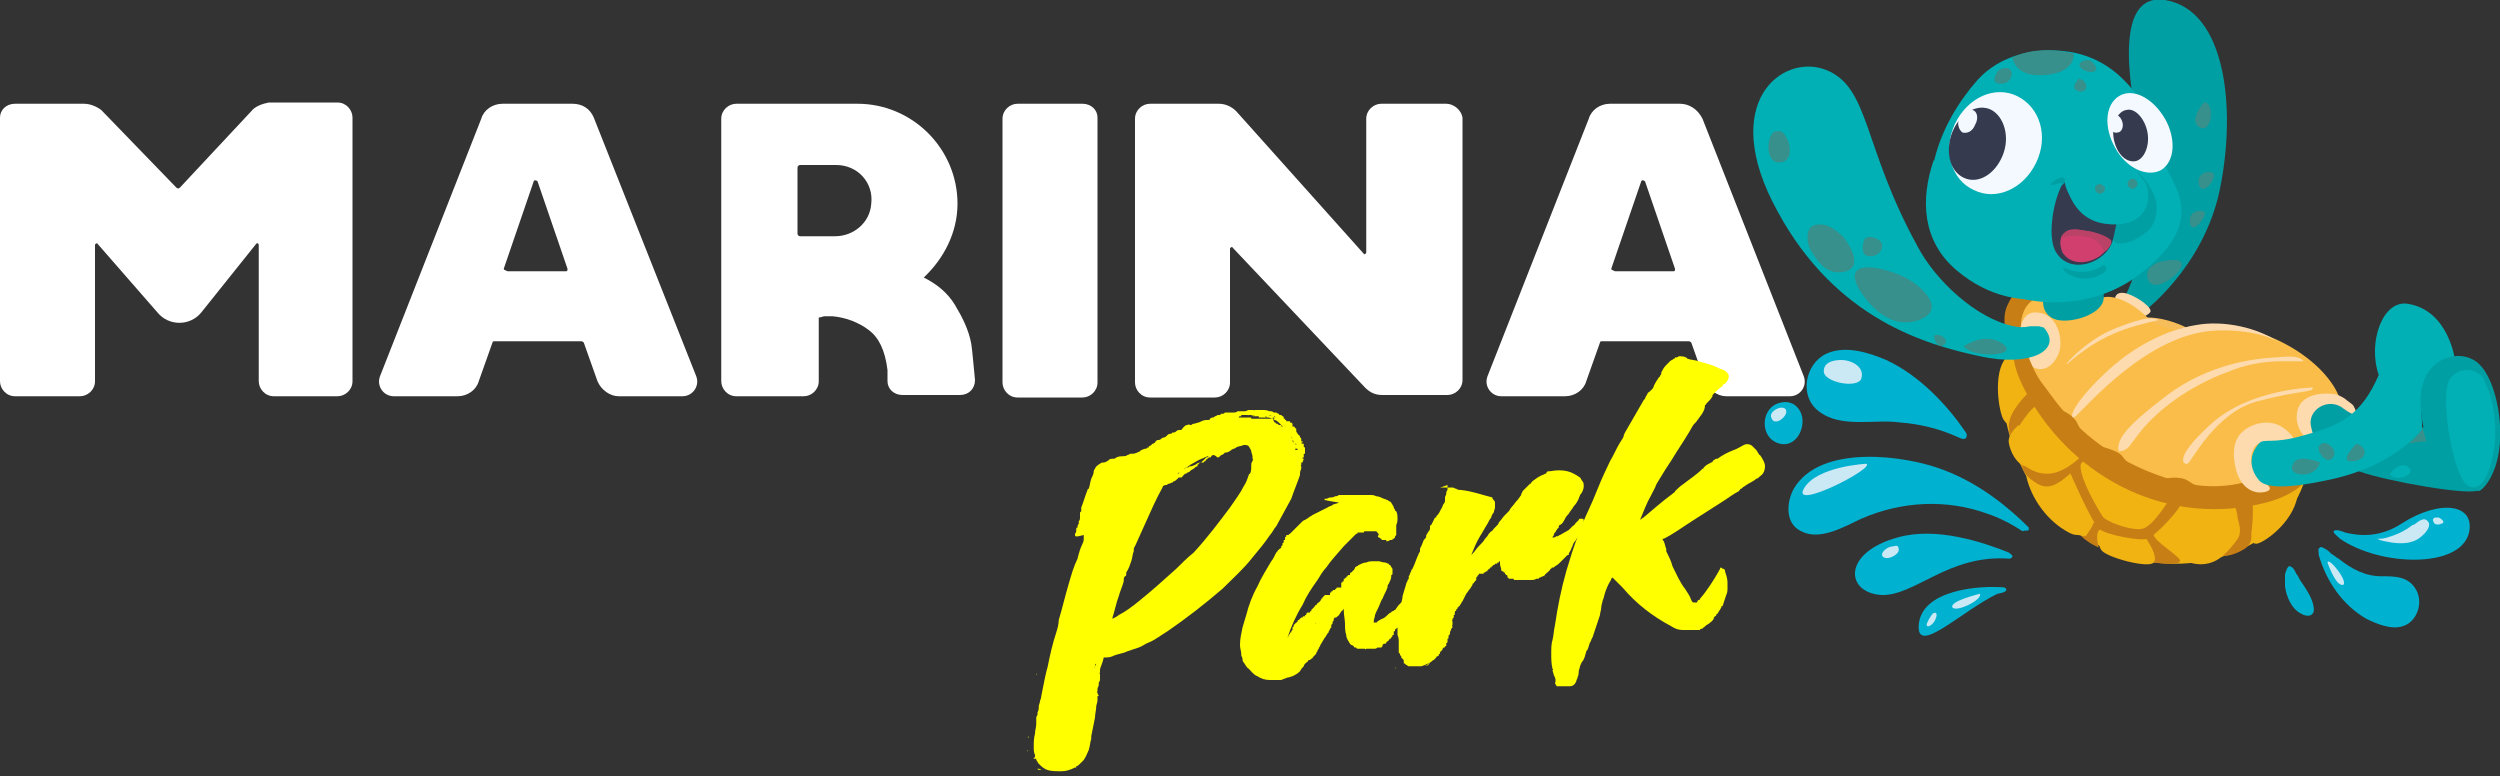 <?xml version="1.0" encoding="utf-8"?>
<!-- Generator: Adobe Illustrator 24.2.1, SVG Export Plug-In . SVG Version: 6.00 Build 0)  -->
<svg version="1.1" id="Camada_1" xmlns="http://www.w3.org/2000/svg" xmlns:xlink="http://www.w3.org/1999/xlink" x="0px" y="0px"
	 viewBox="0 0 200 62.1" style="enable-background:new 0 0 200 62.1;" xml:space="preserve">
<rect x="0" y="0" width="200" height="62.1" fill="#333333" stroke="none"/>
<style type="text/css">
	.st0{fill:#FFFFFF;}
	.st1{fill:#F0B312;}
	.st2{fill:#F7BD5B;}
	.st3{fill:#009FA3;}
	.st4{fill:#FDDBAE;}
	.st5{fill:#FABD49;}
	.st6{fill:#C77E15;}
	.st7{fill:#00B0B5;}
	.st8{fill:#F3F9FF;}
	.st9{fill:#353A4F;}
	.st10{fill:#D03F6E;}
	.st11{fill:#37908B;}
	.st12{fill:#00B1D0;}
	.st13{fill:#CBE8F5;}
	.st14{fill:#BB4267;}
	.st15{fill:#ffff00;}
</style>
<g>
	<path class="st0" d="M115.7,8.3h-5.2c-0.6,0-1.2,0.5-1.2,1.2v10.7c0,0.1-0.2,0.2-0.2,0.1L98.9,8.9c-0.4-0.4-0.9-0.6-1.4-0.6h-5.5
		c-0.6,0-1.2,0.5-1.2,1.2v21.1c0,0.6,0.5,1.2,1.2,1.2h5.2c0.6,0,1.2-0.5,1.2-1.2V19.9c0-0.1,0.2-0.2,0.2-0.1l10.6,11.2
		c0.4,0.4,0.8,0.6,1.4,0.6h5.2c0.6,0,1.2-0.5,1.2-1.2V9.4C116.9,8.8,116.3,8.3,115.7,8.3"/>
	<path class="st0" d="M86.6,8.3h-5.2c-0.6,0-1.2,0.5-1.2,1.2v21.1c0,0.6,0.5,1.2,1.2,1.2h5.2c0.6,0,1.2-0.5,1.2-1.2V9.4
		C87.8,8.8,87.3,8.3,86.6,8.3"/>
	<path class="st0" d="M20.1,8.9L14.4,15c-0.1,0.1-0.2,0.1-0.3,0L8.1,8.8C7.7,8.5,7.2,8.3,6.7,8.3H1.2C0.5,8.3,0,8.8,0,9.4v21.1
		c0,0.6,0.5,1.2,1.2,1.2h5.2c0.6,0,1.2-0.5,1.2-1.2V19.6c0-0.1,0.2-0.2,0.2-0.1l4.8,5.5c0.9,1.1,2.6,1.1,3.5,0l4.4-5.5
		c0.1-0.1,0.2,0,0.2,0.1v10.9c0,0.6,0.5,1.2,1.2,1.2H27c0.6,0,1.2-0.5,1.2-1.2V9.4c0-0.6-0.5-1.2-1.2-1.2h-5.5
		C21,8.3,20.4,8.5,20.1,8.9"/>
	<path class="st0" d="M45.8,8.3h-5.6c-0.8,0-1.5,0.5-1.7,1.2l-8.1,20.6c-0.3,0.8,0.3,1.6,1.1,1.6h5.1c0.8,0,1.5-0.5,1.7-1.2l1.1-3.1
		c0-0.1,0.1-0.1,0.2-0.1h6.9c0.1,0,0.2,0.1,0.2,0.1l1.1,3.1c0.3,0.7,1,1.2,1.7,1.2h5.1c0.8,0,1.4-0.8,1.1-1.6L47.5,9.4
		C47.2,8.7,46.6,8.3,45.8,8.3 M40.3,21.5l2.4-7c0-0.1,0.2-0.1,0.3,0l2.4,7c0,0.1,0,0.2-0.1,0.2h-4.7C40.4,21.6,40.3,21.6,40.3,21.5"
		/>
	<path class="st0" d="M134.4,8.3h-5.6c-0.8,0-1.5,0.5-1.7,1.2l-8.1,20.6c-0.3,0.8,0.3,1.6,1.1,1.6h5.1c0.8,0,1.5-0.5,1.7-1.2
		l1.1-3.1c0-0.1,0.1-0.1,0.2-0.1h6.9c0.1,0,0.2,0.1,0.2,0.1l1.1,3.1c0.3,0.7,1,1.2,1.7,1.2h5.1c0.8,0,1.4-0.8,1.1-1.6l-8.1-20.6
		C135.8,8.7,135.1,8.3,134.4,8.3 M128.9,21.5l2.4-7c0-0.1,0.2-0.1,0.3,0l2.4,7c0,0.1,0,0.2-0.1,0.2h-4.7
		C129,21.6,128.9,21.6,128.9,21.5"/>
	<path class="st0" d="M77.7,27.5c-0.2-1.1-0.7-2.1-1.3-3.1c-0.6-1-1.5-1.7-2.5-2.2c1.6-1.5,2.7-3.6,2.7-5.9c0-4.4-3.6-8-8-8h-9.7
		c-0.6,0-1.2,0.5-1.2,1.2V11v10.1l0,9.4c0,0.6,0.5,1.2,1.2,1.2h5.4c0.6,0,1.2-0.5,1.2-1.2l0-5c0,0,0,0,0-0.1c0,0,0,0,0,0
		c0.2,0,0.3-0.1,0.5-0.1c0.2,0,0.4,0,0.6,0c1.1,0.1,2.1,0.5,2.9,1.1c0.8,0.6,1.3,1.6,1.5,3.2c0,0.1,0,0.5,0,0.9
		c0,0.6,0.5,1.1,1.2,1.1h4.6c0.7,0,1.2-0.5,1.2-1.2C77.9,29.5,77.8,28.1,77.7,27.5 M66.8,18.9H64c-0.1,0-0.2-0.1-0.2-0.2v-5.3
		c0-0.1,0.1-0.2,0.2-0.2h2.9c1.7,0,3,1.4,2.8,3.1C69.6,17.8,68.3,18.9,66.8,18.9"/>
	<g>
		<path class="st1" d="M160.8,33.6c0,0-0.1,0.6-0.5,0c-0.4-0.6-0.9-3.8,0.2-5c0.6,1,0.7,2.2,0.7,2.2"/>
		<path class="st2" d="M174.9,26.2c0,0-1.5-0.8-3.1-0.8c-1.6,0-5.4,1.7-6.1,3.4c2.6,0.8,3.1,0.8,3.1,0.8S172.3,26.7,174.9,26.2z"/>
		<path class="st3" d="M169.8,24.1c0,0,3.2-5.4,1.5-12.8S170-0.5,173.2,0c4.9,0.8,5.7,8.7,4.4,15.1c-1.3,6.4-6.3,10-6.3,10
			S170.7,25.8,169.8,24.1z"/>
		<path class="st1" d="M161.5,26.3c0,0-3,4.1,0.2,11c3.2,6.8,11.5,9.7,17.9,6.5c6.4-3.1,5.2-10,5.2-10L161.5,26.3z"/>
		<path class="st4" d="M169.2,23.9c0,0,0-0.7,1-0.4c0.9,0.3,2.1,1.2,1.8,1.5c-0.3,0.3-0.5,0.3-0.5,0.3"/>
		<path class="st5" d="M163.7,24c0,0-1.1-0.6-2.2,0.8c-0.8,1-0.7,2.6-0.4,3.3s1.4,2.3,1.9,3.1c0.5,0.8,6.4,6.8,10.3,7.7
			c4,0.8,9.6,0,12.8-3c3.6-3.4-0.9-7.7-4.9-9.1c-4.1-1.4-7.2,0.6-9.4-1.4c-2.2-2.1-3.6-1.6-3.6-1.6l-1.4,0.2H163.7z"/>
		<path class="st6" d="M166.1,22.4c-1.9,0.1-4.2,0.4-4.2,0.4s-0.7,0.3-1.3,1.6c-0.6,1.3,0.1,2.7,0.1,2.7l1.1-0.1
			c0,0-0.4-1.1,0.2-2.3c0.7-1.2,1.6-0.8,1.6-0.8l2.8-0.1C166.2,23.5,166.1,22.9,166.1,22.4z"/>
		<path class="st3" d="M163.5,23.5c0,0-0.4,1.5,0.8,2c1.1,0.5,4-0.3,4-1.7c0-1.4-0.3-1.6-0.3-1.6"/>
		<path class="st4" d="M161.6,26.5c0.1-0.9,0.5-1.6,1.4-1.5c1.3,0.1,2,1.5,1.8,2.9c-0.2,1-1.1,2-2.1,1.5
			C162,29,161.5,27.6,161.6,26.5z"/>
		<path class="st7" d="M165.2,4.1c-2.4-0.3-5.2,0.3-7,2.3c-3.1,3.5-5.1,8.7-2.7,13.2s10.3,6.4,15.6,2.4c5.2-4,3.3-6.5,1.8-9.3
			c-0.5-0.9-0.6-2.2-1-3.2c-0.4-1.1-1-2.1-1.8-2.9C168.7,5.1,167,4.3,165.2,4.1z"/>
		<path class="st8" d="M162.9,13c-1,2.1-3.2,3.1-5,2.2c-1.8-0.8-2.5-3.2-1.5-5.3c1-2.1,3.2-3.1,5-2.2C163.2,8.6,163.9,10.9,162.9,13
			z"/>
		<path class="st3" d="M170.2,13c0,0,1.9,1.5,1.6,3.1c-0.3,1.6-2.6,1.7-2.6,1.7c0.1,0-0.3,1.5,0,1.6c0.9,0.3,2-0.4,2.6-0.9
			c0.7-0.6,0.9-1.8,0.6-2.7c-0.3-0.8-0.9-1.7-1.6-2.2c0,0-0.2-0.2-0.3-0.2"/>
		<path class="st8" d="M173.2,9.5c0.9,1.6,0.8,3.4-0.3,4.1c-1.1,0.6-2.8-0.1-3.7-1.8c-0.9-1.6-0.8-3.4,0.3-4.1
			C170.6,7,172.2,7.8,173.2,9.5z"/>
		<path class="st9" d="M160.3,12.2c-0.5,1.5-1.8,2.5-3,2.1c-1.2-0.4-1.7-1.9-1.2-3.5c0.5-1.5,1.8-2.5,3-2.1
			C160.2,9.1,160.8,10.7,160.3,12.2z"/>
		<path class="st9" d="M171.8,10.6c0.2,1.1-0.3,2.2-1,2.3c-0.8,0.1-1.5-0.7-1.7-1.8c-0.2-1.1,0.3-2.2,1-2.3
			C170.8,8.6,171.6,9.5,171.8,10.6z"/>
		<path class="st9" d="M165.2,14.4c-0.2,1,2,3.9,4.2,3.3c-0.1,0-0.3,1.4-0.4,1.6c-0.6,1.8-3.4,2.7-4.5,0.9
			C163.7,19,164.3,15.6,165.2,14.4z"/>
		<path class="st6" d="M161.7,26.9c0,0-1.7,0.8,0.5,4.7c3.8,6.8,11.4,10.6,19.1,8.6c1.2-0.3,2.8-1,3.5-2.2c1-1.9,0.5-2.5,0.5-2.5
			l-0.5-0.2c0,0-4,5.2-11,3.1c-7-2.1-9.5-6.6-10.4-7.7S161.7,26.9,161.7,26.9z"/>
		<path class="st7" d="M163.1,26.1c-0.2,0-0.5,0-0.7,0c-0.5,0.1-0.8,0.1-1.3,0c-3-0.6-6.3-3.7-7.7-6.4c-4.4-8-3.8-12.7-7.3-14.1
			c-3.5-1.4-8.7,2.6-3.9,11.3c4.7,8.7,12,10.7,16.2,11.6c4,0.9,6.7-0.5,5.1-2.3C163.4,26.2,163.2,26.1,163.1,26.1z"/>
		<path class="st8" d="M169.8,9.8c0.1,0.4-0.1,0.8-0.4,0.8c-0.3,0.1-0.6-0.2-0.7-0.6s0.1-0.8,0.4-0.8C169.4,9.1,169.7,9.4,169.8,9.8
			z"/>
		<path class="st10" d="M168.8,19.2c0,0-0.7-0.5-2.3-0.8c-0.5-0.1-1.1-0.1-1.4,0.3c-0.4,0.4-0.3,1-0.1,1.5c0.7,1.1,2.2,0.9,3.1,0.2
			C168.2,20.3,169.2,19.4,168.8,19.2z"/>
		<path class="st7" d="M168.9,11.3c0.5,1.7,2.6,2.4,2.9,3.8c0.3,1.4-0.5,3.2-3.4,2.8c-2.9-0.4-3.2-3.6-3.2-3.6"/>
		<path class="st11" d="M168.4,15.1c0,0.2-0.2,0.4-0.4,0.4c-0.2,0-0.4-0.2-0.4-0.4c0-0.2,0.2-0.4,0.4-0.4
			C168.2,14.8,168.4,14.9,168.4,15.1z"/>
		<path class="st11" d="M171,14.7c0,0.2-0.2,0.4-0.4,0.4s-0.4-0.2-0.4-0.4c0-0.2,0.2-0.4,0.4-0.4S171,14.5,171,14.7z"/>
		<path class="st11" d="M161,4.6c0,0,0.1,1.6,2.6,1.4s2.3-1.7,2.3-1.7S163.2,3.5,161,4.6z"/>
		<path class="st11" d="M159.9,5.6c0,0-0.9,1.1,0.2,1.1C161.2,6.7,161.3,4.9,159.9,5.6z"/>
		<path class="st11" d="M167,4.8c-0.5,0-1,0.4-0.3,0.8c0.5,0.3,1.4,0.2,0.8-0.5C167.4,4.9,167.2,4.8,167,4.8z"/>
		<path class="st11" d="M144.6,19c0,0.4,0.1,0.8,0.3,1.1c0.6,1,1.4,2,2.8,1.6c1.3-0.4,0.3-2.1-0.2-2.7c-0.4-0.4-1-0.9-1.5-1
			C144.9,17.8,144.6,18.3,144.6,19z"/>
		<path class="st11" d="M148.6,22.9c0,0,1.8,3.5,4.6,2.8c2.8-0.8,0.5-2.8-0.6-3.4C151.4,21.6,147.4,20.4,148.6,22.9z"/>
		<path class="st11" d="M149.1,19.3c0,0-0.4,1.2,0.5,1.2s1.1-0.8,0.9-1.1C150.3,19,149.2,18.7,149.1,19.3z"/>
		<path class="st11" d="M157.1,27.7c0,0,1.7-1.2,3.1-0.2C161.7,28.5,157.8,28.7,157.1,27.7z"/>
		<path class="st11" d="M154.7,26.9c0,0,0.2,1.1,0.8,0.7C156.1,27.2,155,26.5,154.7,26.9z"/>
		<path class="st11" d="M174.5,21c-0.1-0.2-0.6-0.3-1.5-0.1c-0.6,0.1-1.4,0.6-1.2,1.3C172.1,23.8,174.9,21.7,174.5,21z"/>
		<path class="st4" d="M188.3,33.4c0,0,0.4-0.2,0-0.9c-0.1-0.2-0.5-0.4-0.7-0.6c-0.3-0.2-0.7-0.4-1.1-0.4c-1.1-0.1-2.4,0.2-2.7,1.3
			c-0.1,0.5-0.1,0.9,0.1,1.4c0.2,0.5,0.8,1.4,1.7,1.2c0.3-0.1-0.2-0.6-0.2-0.6s-0.6-0.7-0.3-1.3"/>
		<path class="st11" d="M176.4,17c-0.1-0.1-0.3-0.2-0.7-0.1c-0.3,0.1-0.6,0.4-0.5,0.9C175.3,18.9,176.5,17.4,176.4,17z"/>
		<path class="st11" d="M177.1,13.9c-0.1-0.1-0.3-0.2-0.7-0.1c-0.3,0.1-0.6,0.4-0.5,0.9C176.1,15.8,177.3,14.4,177.1,13.9z"/>
		<path class="st3" d="M168.3,21.2c0,0-1.4,1.1-3.2,0.2c-0.3,0.2,1,1.2,2.4,0.8C168.7,21.8,168.6,21.4,168.3,21.2z"/>
		<path class="st4" d="M182.9,34.4C182.9,34.4,182.9,34.4,182.9,34.4c-0.7-0.6-1.5-0.7-2.3-0.5c-1.7,0.5-2.1,1.7-1.8,3.3
			c0.3,1.7,1.3,2.2,2,2.2c0.5,0,1.1-0.2,0.6-0.6c-0.8-0.7-1.4-1.2-1.3-2.3c0.2-1.3,1.1-1.3,2.1-0.9c0.2,0.1,0.9-0.3,1.1-0.4
			C183.8,35.2,183.1,34.6,182.9,34.4z"/>
		<path class="st4" d="M175.7,26c-2.5,0.4-5,1.8-6.8,3.4c-3.1,2.8-3.4,4.1-3,4c0.4-0.1,4.9-5.8,10.1-6.8c1.9-0.4,5.1-0.1,6.5,0.9
			C180.7,26.2,177.9,25.6,175.7,26z"/>
		<path class="st11" d="M142,10.5c-0.7,0.3-0.8,2.5,0.3,2.5c1.3,0,1-1.9,0.2-2.5C142.3,10.5,142.1,10.5,142,10.5z"/>
		<path class="st3" d="M164.9,14.9c0,0,0.3-0.4-0.3-0.2c-0.5,0.2-0.7,0.1-0.4-0.1c0.2-0.2,1.1-0.8,1,0
			C165.2,14.6,165,14.8,164.9,14.9z"/>
		<path class="st4" d="M165.3,29.1c0,0,0,0,0.1-0.1c0.5-0.6,2.1-2.1,4-2.8c2.3-0.9,2.8-0.8,3.3-0.6c-2.6,0.6-4.7,1.2-7.3,3.5
			C165.4,29.1,165.4,29.1,165.3,29.1z"/>
		<path class="st4" d="M169.5,35.6c0.1-1.2,2.9-3.2,3.5-3.7c2.5-2,5.6-3.1,8.9-3.3c0.6,0,1.9-0.3,2.4,0.3c-0.6,0-1.2,0-1.8,0
			c-1.5,0-3,0.3-4.4,0.9c-2.7,1-5.6,2.9-7.3,5.3c-0.4,0.5-0.6,1-1.3,1C169.5,35.9,169.4,35.8,169.5,35.6z"/>
		<path class="st12" d="M185.1,48.6c-0.1-0.8-0.7-1.6-1.1-2.2c-0.1-0.2-0.2-0.4-0.3-0.5c-0.1-0.2-0.2-0.5-0.5-0.6
			c-0.2-0.1-0.4,0.6-0.4,0.7c0,0.3,0,0.6,0,0.9c0.1,0.8,0.5,1.8,1.3,2.2C184.6,49.4,185.2,49.3,185.1,48.6z"/>
		<path class="st12" d="M193.3,47.2c-0.6-1.1-1.7-1.1-2.8-1.1c-1.3,0-2.4-0.6-3.4-1.4c-0.2-0.1-0.4-0.3-0.6-0.4c0,0,0,0,0,0
			s0,0-0.1-0.1c-0.1-0.1-0.2-0.2-0.4-0.3c-0.2-0.1-0.3-0.2-0.4-0.1c-0.2,0.1-0.1,0.3-0.1,0.6c0.6,2.1,1.9,4,3.8,5.1
			c0.8,0.4,2,0.9,2.9,0.6C193.3,49.8,193.9,48.3,193.3,47.2z"/>
		<path class="st12" d="M192.1,41.9c-1.7,1.1-3.3,1-4.5,0.7c-0.2-0.1-0.8-0.3-0.9-0.1c-0.1,0.1,0.3,0.4,0.5,0.6
			c3.2,2.2,9.5,2.4,10.3-0.4C198.1,40.3,195.2,39.9,192.1,41.9z"/>
		<g>
			<path class="st12" d="M157.3,35c0.1-0.2,0-0.4-0.1-0.5c-1.3-1.9-3.5-4.4-6.3-5.7c-1.4-0.6-3.3-1.2-4.8-0.5
				c-1.7,0.8-2.2,3.4-0.6,4.6c1.8,1.4,4.5,0.6,6.5,0.9c1.5,0.1,3.2,0.5,4.7,1.2C156.9,35.1,157.2,35.2,157.3,35z"/>
			<path class="st13" d="M147.3,28.8c-0.7,0-1.4,0.2-1.4,0.9c0,0.9,2.7,1.4,3,0.6C149.2,29.4,148.2,28.8,147.3,28.8z"/>
		</g>
		<g>
			<path class="st12" d="M162.3,42.4c0-0.1,0-0.1,0-0.2c-1.6-1.6-3.9-3.5-6.8-4.6c-3.1-1.2-9.9-2.1-12,1.5c-0.6,1.1-0.7,2.8,0.6,3.4
				c1.5,0.8,3.5-0.4,4.8-1c3.2-1.4,6.8-1.6,10.1-0.4c0.9,0.3,1.9,0.8,2.8,1.4C162,42.4,162.2,42.5,162.3,42.4z"/>
			<path class="st13" d="M149.3,37.1c0,0-4,0.2-5,2C143.3,40.9,150.1,37.4,149.3,37.1z"/>
		</g>
		<g>
			<path class="st12" d="M161,44.5c0-0.1-0.2-0.2-0.3-0.3c-2-0.8-5.8-2.1-8.9-1.2c-4.4,1.2-4.2,4.4-1.3,4.6
				c2.7,0.1,5.4-3.3,10.3-2.9C160.8,44.7,161,44.6,161,44.5z"/>
			<path class="st13" d="M151.5,43.7c-0.5,0-1.1,0.5-0.9,0.8c0.3,0.4,1.3-0.1,1.3-0.5C151.9,43.7,151.8,43.6,151.5,43.7z"/>
		</g>
		<g>
			<path class="st12" d="M159.8,47.5c0,0,0.7-0.1,0.7-0.3s-0.2-0.2-0.2-0.2l0.1,0c-2.1-0.2-6.7,0.2-6.9,3
				C153.3,52.5,156.9,48.9,159.8,47.5C159.8,47.5,159.8,47.5,159.8,47.5z"/>
			<path class="st13" d="M158.4,47.5c0,0-2.5,0.6-2.2,1.1C156.5,49,158.6,48,158.4,47.5z"/>
			<path class="st13" d="M154.6,49.1c0,0-0.8,1.1-0.3,1C154.9,49.9,155.2,48.7,154.6,49.1z"/>
		</g>
		<path class="st13" d="M193.7,41.6c-0.3,0.1-0.5,0.4-0.7,0.4c-0.5,0.4-1.1,0.7-1.7,0.9c-0.3,0.1-0.6,0.2-0.9,0.2
			c-0.1,0-0.2,0-0.2,0c0.3,0.2,0.7,0.2,1.1,0.3c0.7,0.1,1.4,0.1,2-0.2c0.4-0.2,1.2-0.9,1-1.4C194.1,41.5,193.9,41.5,193.7,41.6z"/>
		<path class="st13" d="M194.8,41.4c-0.2,0.1-0.2,0.2-0.1,0.4c0.1,0.2,0.4,0.2,0.6,0.1c0.4-0.1,0-0.4-0.2-0.5
			C195,41.4,194.9,41.4,194.8,41.4z"/>
		<path class="st8" d="M158,10c-0.2,0.5-0.6,0.7-1,0.6c-0.3-0.2-0.5-0.8-0.2-1.2c0.2-0.5,0.7-0.7,1-0.6C158.2,8.9,158.3,9.5,158,10z
			"/>
		<path class="st4" d="M185,31c0,0-5,0.1-8.1,2.9c-3.1,2.8-2.2,3.3-1.9,3.2c0.3-0.1,2.2-4.1,5.6-5C184,31.2,185.2,31.4,185,31z"/>
		<path class="st11" d="M166.3,6.3c0,0-0.8,0.8,0,1S167.1,6.4,166.3,6.3z"/>
		<g>
			<path class="st12" d="M143.7,32.5c-0.3-0.3-0.8-0.4-1.2-0.3c-1.7,0.3-1.8,2.9-0.1,3.3c1.3,0.3,2.1-1.3,1.7-2.4
				C144,32.8,143.8,32.6,143.7,32.5z"/>
			<path class="st13" d="M142.8,32.7c-0.3-0.3-1.3,0.2-1.1,0.7c0.2,0.7,1.1,0.1,1.2-0.4C142.9,32.9,142.9,32.7,142.8,32.7z"/>
		</g>
		<path class="st13" d="M186.2,45c0,0,0.6,1.8,1.2,1.8C188,46.7,186.3,44.5,186.2,45z"/>
		<path class="st14" d="M168.3,20.1c0,0-0.1-0.6-0.9-1c-0.9-0.4-2.1-0.2-2.4-0.1c-0.2,0.1-0.1-0.2,0.2-0.4c0.2-0.2,0.6-0.3,2-0.1
			c1.3,0.3,1.8,0.7,1.7,0.9C168.9,19.6,168.5,20.2,168.3,20.1z"/>
		<path class="st11" d="M176.3,8.2c0,0-1.3,1.5-0.3,2C177,10.7,177.2,8.1,176.3,8.2z"/>
		<path class="st7" d="M154.7,12.8c-1.1,3.2-0.9,6.5,1.8,8.8c2.7,2.3,5.4,2.5,7.2,2.3"/>
		<path class="st6" d="M161.7,37c0,0,0.8,0.9,2.1,0.9c1.4,0,2.8-1.5,2.8-1.5l0.3,0.3c0,0-1.2,1.1-1.3,1.2c-0.7,0.6-1.5,1.3-2.4,0.9
			C162.6,38.6,161.7,37.8,161.7,37z"/>
		<path class="st6" d="M165.6,37.8c0,0,1.7,3.9,2.3,4.5c0.6,0.5,3.3,1,3.9,0.8c0.6-0.2,2.9-2.6,2.7-3c-0.2-0.4-0.8-0.4-0.8-0.4
			s-1.4,2.4-2.3,2.6c-0.9,0.2-3-0.6-3.2-1c-0.2-0.3-2.1-3.4-1.7-4.3C165.6,37.1,165.6,37.8,165.6,37.8z"/>
		<path class="st6" d="M171.7,43.1l0.6,1.9c0,0,1.9,0.3,2.1-0.1c0.2-0.3-2.3-1.7-2.1-2.2C172.3,42.3,171.6,43,171.7,43.1z"/>
		<path class="st6" d="M167.5,41.8c0,0-0.4,1.2-1.1,1c0.7,0.7,1.5,1,1.5,1s-0.4-1.3,0.2-1.5C168.5,42,167.5,41.8,167.5,41.8z"/>
		<path class="st6" d="M178.8,40.5c0.1,0.3,0.2,0.6,0.2,0.9c0.2,0.8,0.4,1.3-0.2,2c-0.1,0.1-0.9,1.2-1.1,1c0.4,0.3,2-0.4,2.2-0.8
			c0.3-0.4,0.2-0.9,0.2-0.9s0.4-2.8-0.2-3C179.5,39.6,178.8,40.5,178.8,40.5z"/>
		<path class="st6" d="M162.4,31.3c0,0-1.8,1.6-1.7,2.9c0.2,1.2,0,1.1,0.3,0.7c0.3-0.4,1.5-2.6,2.2-2.5S162.6,31.5,162.4,31.3z"/>
		<path class="st1" d="M161.5,34c0,0-0.9,0.7-0.8,1.4c0.1,0.7,0.6,1.7,1.3,1.9c0.8,0,0.6-1.2,0.6-1.2"/>
		<path class="st1" d="M162.1,38.1c0.4,1.8,1.7,3.6,3.4,4.5c0.2,0.1,0.4,0.2,0.7,0.2c0.2,0,0.4,0.1,0.6,0.1c0.2-0.1,0.3-0.4,0.4-0.6
			c0-0.2,0-0.6-0.2-0.8"/>
		<path class="st1" d="M168,42.4c0,0-0.3,1,0.1,1.6s3.8,1.5,4.2,1c0.4-0.5-0.6-1.9-0.6-1.9s-0.1,0.7-1.4,0.4
			C169,43.3,168,42.4,168,42.4z"/>
		<path class="st1" d="M174.3,44.6c0,0,2,1.4,3.7-0.3c-1.6-0.6-3.2-0.3-3.2-0.3S174.1,44.3,174.3,44.6z"/>
		<path class="st1" d="M180.2,42.7c-0.1,0.4-0.1,0.8,0.3,0.8c0.5,0,2.9-1.6,3.3-3.8c-0.7,0.4-1.4,0.9-2.1,1.4
			c-0.5,0.3-1,0.6-1.3,1.1C180.3,42.4,180.2,42.6,180.2,42.7z"/>
		<path class="st6" d="M168,35.7c0,0,1.3,0.3,1.7,0.7c0.4,0.5,0.7,0.9,1.1,1C171.2,37.6,168.4,36.2,168,35.7z"/>
		<path class="st6" d="M173.2,38.3c0,0,1.2-0.3,1.9,0.2s1.1,0.4,1.1,0.4S174.4,39.1,173.2,38.3z"/>
		<path class="st6" d="M164.9,32.8c0,0,0.8,0.3,1.2,0.9c0.3,0.6,0.5,1,0.5,0.9C166.4,34.5,165,33.1,164.9,32.8z"/>
		<path class="st3" d="M191.8,33.9c0,0-3.1-0.2-4.3-1.2c-1.2-1-3,0.1-2.6,1.5c0.3,1.5,1.2,1.5,1.2,1.5s0.4,1.3,2.6,2
			c2.2,0.8,9,2,9.6,1.5c0.6-0.5,1.2-2.8,0.9-3.7C198.8,34.8,191.8,33.9,191.8,33.9z"/>
		<path class="st7" d="M180.7,35.5c0,0-1.3,1.3,0,2.9c0.8,1,4.2,0.3,6-0.1c4.4-1,6.7-3.4,7-3.9c0.3-0.5-0.7-3.8,1-4.7
			c1.7-0.9,1.7-0.9,1.7-0.9s-0.5-4-3.8-4.5c-2-0.3-3.2,3.1-2.3,5.7c-1.4,3.2-3,4-5.9,4.8C181.7,35.6,181.1,35,180.7,35.5z"/>
		<path class="st3" d="M194.9,37.5c0,0-1.8-4.2-1.1-6.7c0.7-2.5,3.4-2.9,4.6-1.6c1.3,1.3,2.1,5.2,1.3,7.9c-0.6,1.9-1.4,2.2-1.4,2.2
			L194.9,37.5z"/>
		<path class="st7" d="M198.3,29.9c-0.7-0.5-1.7-0.4-2.3,0.4c-0.9,1.4,0.3,8.1,1.5,8.6c1.5,0.7,2-2.7,2.1-3.5
			c0.1-1.6-0.1-3.4-0.8-4.8C198.7,30.2,198.5,30,198.3,29.9z"/>
		<path class="st11" d="M193.8,34.2l0.3,1.1c0,0-1.2,0.1-1.4,0.2C193.5,34.7,193.8,34.4,193.8,34.2z"/>
		<path class="st11" d="M185.6,37c0,0-1.9-0.8-2.2,0.2C183,38.2,185.3,38.3,185.6,37z"/>
		<path class="st11" d="M185.5,35.8c-0.1,0.5,0.8,1.5,1.2,0.7c0.3-0.6-0.7-1.4-1.1-0.9C185.5,35.7,185.5,35.7,185.5,35.8z"/>
		<path class="st11" d="M188.5,35.5c0,0-1.5,1.5-0.3,1.4C189.5,36.8,189.4,35.7,188.5,35.5z"/>
		<path class="st7" d="M191.2,37.9c0,0,0.8-1.1,1.5-0.5C193.4,37.9,191.6,38.7,191.2,37.9z"/>
	</g>
	<g>
		<path class="st15" d="M104,35.9L104,35.9L104,35.9z M103.9,35.3C103.9,35.3,103.9,35.3,103.9,35.3
			C103.9,35.3,103.9,35.3,103.9,35.3 M104,36.4C104,36.4,104,36.4,104,36.4L104,36.4z M103.8,34.9C103.8,34.9,103.8,34.9,103.8,34.9
			C103.8,34.9,103.8,34.9,103.8,34.9C103.8,34.9,103.8,34.9,103.8,34.9 M103.8,34.8L103.8,34.8C103.8,34.8,103.8,34.8,103.8,34.8
			L103.8,34.8z M103.9,36.1L103.9,36.1C103.9,36.1,103.9,36.1,103.9,36.1C103.9,36.1,103.9,36.1,103.9,36.1 M103.8,35.1
			C103.8,35.1,103.8,35.1,103.8,35.1L103.8,35.1z M103.7,34.4C103.7,34.4,103.7,34.4,103.7,34.4L103.7,34.4z M104,36.8L104,36.8
			L104,36.8z M104,36.7C104,36.7,103.9,36.7,104,36.7C103.9,36.7,104,36.7,104,36.7 M103.9,36.1L103.9,36.1
			C103.9,36.1,103.9,36.1,103.9,36.1L103.9,36.1z M103.9,36.5c0,0,0,0.1,0,0.1C103.9,36.6,103.9,36.5,103.9,36.5 M103.7,35.2
			C103.7,35.2,103.7,35.2,103.7,35.2C103.7,35.2,103.7,35.2,103.7,35.2 M103.6,34.3L103.6,34.3L103.6,34.3z M103.7,35.8L103.7,35.8
			C103.7,35.8,103.7,35.8,103.7,35.8 M103.9,36.7L103.9,36.7C103.8,36.7,103.8,36.7,103.9,36.7C103.8,36.7,103.8,36.7,103.9,36.7
			 M103.8,36.3L103.8,36.3L103.8,36.3z M103.7,36.2L103.7,36.2L103.7,36.2C103.8,36.1,103.8,36.1,103.7,36.2
			C103.8,36.2,103.8,36.2,103.7,36.2C103.8,36.2,103.8,36.2,103.7,36.2 M103.7,35.9L103.7,35.9C103.7,36,103.7,35.9,103.7,35.9
			 M103.7,35.6c0-0.1,0-0.1-0.1-0.1C103.7,35.6,103.7,35.6,103.7,35.6 M103.7,35.5L103.7,35.5L103.7,35.5
			C103.7,35.4,103.7,35.5,103.7,35.5 M103.8,36.7C103.8,36.7,103.8,36.7,103.8,36.7C103.8,36.7,103.9,36.7,103.8,36.7
			C103.9,36.7,103.9,36.7,103.8,36.7 M103.6,35.9c0,0.1,0.1,0.1,0.1,0.1c0,0,0.1,0,0.1,0c0-0.1,0-0.1,0-0.1
			C103.7,35.9,103.7,35.9,103.6,35.9 M103.6,35.5L103.6,35.5L103.6,35.5C103.6,35.5,103.6,35.5,103.6,35.5 M103.6,35.7
			c0.1,0.2,0.1,0.2,0.1,0.2C103.7,35.8,103.6,35.8,103.6,35.7C103.6,35.7,103.6,35.7,103.6,35.7 M103.5,35.2L103.5,35.2L103.5,35.2z
			 M103.4,34.7C103.4,34.7,103.4,34.7,103.4,34.7L103.4,34.7z M103.4,35C103.4,35,103.4,35,103.4,35C103.4,35,103.4,35,103.4,35
			L103.4,35z M103.3,33.9L103.3,33.9L103.3,33.9z M103.3,34.7L103.3,34.7L103.3,34.7z M103.3,34.4C103.3,34.4,103.3,34.4,103.3,34.4
			C103.3,34.4,103.3,34.4,103.3,34.4 M103.3,33.9L103.3,33.9C103.3,33.9,103.3,33.9,103.3,33.9C103.3,33.9,103.3,33.8,103.3,33.9
			C103.2,33.9,103.2,33.9,103.3,33.9C103.2,33.9,103.2,33.9,103.3,33.9 M103.2,33.7L103.2,33.7C103.1,33.7,103.1,33.7,103.2,33.7
			 M103.1,33.7C103.1,33.6,103.1,33.6,103.1,33.7C103.1,33.6,103.1,33.6,103.1,33.7 M103.2,34.7C103.2,34.7,103.2,34.7,103.2,34.7
			C103.2,34.7,103.2,34.7,103.2,34.7 M103.1,33.6C103.1,33.6,103.1,33.6,103.1,33.6L103.1,33.6L103.1,33.6z M103.1,34.5
			C103.1,34.6,103.1,34.6,103.1,34.5C103.1,34.6,103.1,34.6,103.1,34.5 M103.2,34.1L103.2,34.1C103.1,34,103.1,34,103.2,34.1
			C103.1,34,103.1,34,103.2,34.1L103.2,34.1L103.2,34.1C103.2,34.1,103.2,34.1,103.2,34.1 M103.1,34.2
			C103.1,34.2,103.1,34.2,103.1,34.2C103.1,34.2,103.1,34.2,103.1,34.2 M103.1,34.6C103.1,34.6,103.1,34.6,103.1,34.6
			C103.1,34.6,103.1,34.6,103.1,34.6C103.1,34.6,103.1,34.6,103.1,34.6 M103,34.2C103,34.2,103,34.2,103,34.2L103,34.2
			C103,34.2,103,34.2,103,34.2c0.1,0.1,0.1,0.1,0.1,0.2c0,0,0,0,0,0c0,0,0,0,0.1,0.1c0,0,0,0,0,0c0,0,0.1,0.1,0.1,0.2
			c0,0,0,0,0.1,0.1l0,0l0,0c0,0,0,0,0.1,0.1l0,0c0,0,0,0.1,0,0.1c0,0,0,0,0,0c0,0.1,0,0.2,0.1,0.3c0,0,0,0-0.1-0.1c0,0,0,0,0,0
			c0,0,0,0,0-0.1c-0.1-0.1-0.1-0.2-0.2-0.2c0,0,0-0.1,0-0.1c0,0,0,0.1,0,0.1l0,0c0,0,0,0.1,0,0.1c0.1,0.1,0.1,0.1,0.1,0.2
			c0,0,0,0.1,0,0.1c0,0,0.1,0.1,0.1,0.1c0,0,0,0,0,0.1l0,0c0,0,0,0,0,0c0,0,0,0,0,0c0,0,0,0,0.1,0c-0.1,0-0.1,0-0.1-0.1c0,0,0,0,0,0
			l0,0c0,0,0-0.1-0.1-0.2c0,0,0.1,0,0,0c0,0,0,0,0-0.1c0,0-0.1-0.1-0.1-0.2c0,0,0,0,0,0c0,0,0,0-0.1-0.1c0,0,0-0.1-0.1-0.1
			c0,0,0,0,0-0.1c0-0.1-0.1-0.1-0.1-0.2c0,0,0-0.1-0.1-0.1c0,0,0,0,0,0c0,0,0,0,0-0.1c0,0,0,0,0-0.1C103.1,34.2,103.1,34.2,103,34.2
			C103.1,34.2,103.1,34.2,103,34.2C103.1,34.1,103.1,34.1,103,34.2C103,34.2,103,34.2,103,34.2C103,34.2,103,34.2,103,34.2
			 M103,34.2C103,34.2,103,34.2,103,34.2C103,34.2,103,34.2,103,34.2 M103,34.1C103,34.1,103,34.1,103,34.1
			C103,34.1,103,34.1,103,34.1C103,34.1,103,34.1,103,34.1 M102.9,34.5L102.9,34.5L102.9,34.5z M102.8,34L102.8,34
			C102.8,33.9,102.8,33.9,102.8,34C102.9,33.9,102.9,33.9,102.8,34L102.8,34z M102.7,33.3C102.8,33.4,102.8,33.4,102.7,33.3
			C102.7,33.4,102.7,33.3,102.7,33.3 M102.7,33.3L102.7,33.3L102.7,33.3z M102.8,34L102.8,34L102.8,34C102.7,34,102.7,34,102.8,34
			 M102.8,34L102.8,34C102.7,34.1,102.8,34.1,102.8,34C102.8,34.1,102.8,34,102.8,34L102.8,34C102.7,34,102.7,34,102.8,34
			C102.7,34,102.7,34,102.8,34L102.8,34z M102.5,33.7C102.5,33.7,102.5,33.7,102.5,33.7C102.5,33.7,102.5,33.7,102.5,33.7
			 M102.5,33.9L102.5,33.9L102.5,33.9z M102.5,34.1L102.5,34.1L102.5,34.1z M102.5,33.9C102.5,33.8,102.5,33.8,102.5,33.9
			C102.4,33.8,102.4,33.8,102.5,33.9C102.5,33.8,102.5,33.8,102.5,33.9L102.5,33.9z M102.4,34L102.4,34L102.4,34z M102.5,34.1
			L102.5,34.1C102.5,34.1,102.4,34,102.5,34.1C102.4,34,102.4,34.1,102.5,34.1 M102.4,33.8C102.4,33.8,102.4,33.8,102.4,33.8
			C102.4,33.8,102.4,33.8,102.4,33.8 M102.4,33.8L102.4,33.8L102.4,33.8z M102.3,33.6L102.3,33.6L102.3,33.6
			C102.4,33.6,102.4,33.6,102.3,33.6 M102.3,33.1C102.3,33.1,102.3,33.1,102.3,33.1L102.3,33.1z M102.3,33.6
			C102.3,33.6,102.3,33.5,102.3,33.6C102.3,33.5,102.3,33.5,102.3,33.6 M102.3,33.7C102.4,33.7,102.4,33.7,102.3,33.7
			C102.3,33.8,102.3,33.7,102.3,33.7 M102.3,34C102.3,34,102.3,34,102.3,34L102.3,34z M102.3,33.7C102.3,33.6,102.3,33.6,102.3,33.7
			C102.3,33.6,102.3,33.6,102.3,33.7 M102.2,33.7C102.2,33.7,102.3,33.7,102.2,33.7L102.2,33.7C102.3,33.7,102.2,33.7,102.2,33.7
			 M102.2,33.5C102.2,33.5,102.2,33.5,102.2,33.5C102.2,33.5,102.2,33.5,102.2,33.5 M102.2,34C102.2,33.9,102.2,33.9,102.2,34
			C102.3,33.9,102.3,33.9,102.2,34L102.2,34z M102.2,33.7L102.2,33.7L102.2,33.7L102.2,33.7z M102.2,33.4
			C102.2,33.5,102.2,33.5,102.2,33.4C102.2,33.5,102.2,33.5,102.2,33.4 M102.2,33.1C102.2,33.1,102.2,33.1,102.2,33.1L102.2,33.1
			L102.2,33.1L102.2,33.1C102.1,33.1,102.1,33.1,102.2,33.1L102.2,33.1C102.2,33.1,102.2,33.1,102.2,33.1 M102,33
			C102.1,33,102.1,33,102,33L102,33z M102.1,33.6L102.1,33.6L102.1,33.6z M102.1,33.8L102.1,33.8L102.1,33.8z M101.9,33L101.9,33
			L101.9,33z M102,33.8L102,33.8C102,33.8,102,33.8,102,33.8C102,33.8,102,33.8,102,33.8 M102.1,33.9
			C102.1,33.8,102.1,33.8,102.1,33.9C102,33.9,102,33.8,102.1,33.9C102,33.8,102,33.8,102.1,33.9c0-0.1-0.1-0.1-0.1-0.1c0,0,0,0,0,0
			c0,0,0.1,0.1,0.1,0.1C102.2,33.9,102.2,33.9,102.1,33.9C102.1,33.9,102.1,33.9,102.1,33.9 M102.1,33.8
			C102,33.8,102,33.8,102.1,33.8C102,33.7,102,33.7,102.1,33.8 M102.1,33.6L102.1,33.6C102.2,33.6,102.2,33.6,102.1,33.6
			C102.2,33.6,102.1,33.7,102.1,33.6c0,0-0.1,0-0.2,0C102,33.5,102,33.6,102.1,33.6C102.1,33.5,102.1,33.6,102.1,33.6 M101.9,33.4
			C101.9,33.4,101.9,33.4,101.9,33.4C101.9,33.4,101.9,33.4,101.9,33.4L101.9,33.4z M101.9,33.7C101.9,33.7,101.9,33.7,101.9,33.7
			C101.9,33.7,101.9,33.7,101.9,33.7 M101.8,33.3L101.8,33.3L101.8,33.3z M101.8,33.3L101.8,33.3L101.8,33.3z M101.9,33.7
			C101.9,33.7,101.9,33.7,101.9,33.7C101.9,33.7,101.9,33.7,101.9,33.7 M101.8,33.7L101.8,33.7C101.9,33.7,101.9,33.7,101.8,33.7
			C101.9,33.7,101.9,33.7,101.8,33.7 M101.9,33.7L101.9,33.7L101.9,33.7z M101.8,33.5C101.8,33.5,101.8,33.5,101.8,33.5
			C101.8,33.5,101.8,33.5,101.8,33.5 M101.8,32.9C101.7,32.9,101.7,32.9,101.8,32.9L101.8,32.9z M101.8,33.7
			C101.8,33.7,101.8,33.7,101.8,33.7C101.8,33.7,101.8,33.7,101.8,33.7 M101.7,33.3L101.7,33.3L101.7,33.3z M101.6,33.6L101.6,33.6
			L101.6,33.6z M101.6,33.4L101.6,33.4L101.6,33.4z M101.6,33.2C101.6,33.2,101.6,33.3,101.6,33.2C101.6,33.3,101.6,33.2,101.6,33.2
			 M101.5,33.6L101.5,33.6L101.5,33.6z M101.6,33.6C101.6,33.6,101.6,33.6,101.6,33.6C101.6,33.6,101.6,33.6,101.6,33.6 M101.5,32.9
			C101.5,32.9,101.5,32.9,101.5,32.9C101.5,32.9,101.4,32.9,101.5,32.9C101.4,32.9,101.4,32.9,101.5,32.9
			C101.4,32.9,101.4,32.9,101.5,32.9C101.5,32.9,101.5,32.9,101.5,32.9C101.5,32.9,101.5,32.9,101.5,32.9
			C101.5,32.9,101.5,32.9,101.5,32.9 M101.4,33.3L101.4,33.3L101.4,33.3z M101.4,33.1C101.4,33.1,101.4,33.1,101.4,33.1L101.4,33.1z
			 M101.4,33.3C101.4,33.3,101.4,33.3,101.4,33.3L101.4,33.3z M101.4,33.2C101.4,33.2,101.4,33.2,101.4,33.2
			C101.4,33.2,101.4,33.2,101.4,33.2L101.4,33.2L101.4,33.2z M101.2,33.1C101.2,33.1,101.3,33.1,101.2,33.1
			C101.3,33.1,101.2,33.1,101.2,33.1 M101.2,33.2C101.2,33.3,101.2,33.3,101.2,33.2C101.2,33.3,101.2,33.3,101.2,33.2 M101.2,33.2
			C101.2,33.2,101.2,33.2,101.2,33.2C101.2,33.2,101.2,33.2,101.2,33.2L101.2,33.2z M101.1,32.8C101.1,32.8,101.1,32.8,101.1,32.8
			S101.1,32.8,101.1,32.8 M101.1,33.4L101.1,33.4L101.1,33.4z M101.1,33.4L101.1,33.4L101.1,33.4z M101,33.1L101,33.1L101,33.1z
			 M101,33.4C101,33.4,101,33.4,101,33.4C101,33.4,101,33.4,101,33.4 M101,33.2L101,33.2C101,33.2,101,33.3,101,33.2
			c0.1,0.1,0.1,0,0.1,0c0,0,0,0,0,0.1C101.1,33.3,101.1,33.3,101,33.2C101,33.3,100.9,33.3,101,33.2C100.9,33.2,100.9,33.2,101,33.2
			L101,33.2z M100.8,32.8C100.9,32.8,100.9,32.8,100.8,32.8C100.9,32.8,100.9,32.8,100.8,32.8 M100.8,33.2
			C100.8,33.2,100.8,33.2,100.8,33.2C100.8,33.2,100.8,33.2,100.8,33.2L100.8,33.2z M100.8,33.1C100.8,33.1,100.8,33.1,100.8,33.1
			C100.8,33.1,100.8,33.1,100.8,33.1 M100.8,33.4C100.8,33.4,100.8,33.4,100.8,33.4C100.8,33.4,100.8,33.4,100.8,33.4L100.8,33.4
			C100.8,33.4,100.8,33.4,100.8,33.4 M100.7,33.3L100.7,33.3L100.7,33.3z M100.7,33.1C100.7,33.1,100.7,33.1,100.7,33.1L100.7,33.1
			L100.7,33.1z M100.6,32.8C100.6,32.8,100.6,32.8,100.6,32.8L100.6,32.8z M100.5,33.2C100.5,33.2,100.5,33.2,100.5,33.2L100.5,33.2
			z M100.5,33.2C100.5,33.2,100.5,33.2,100.5,33.2C100.5,33.2,100.5,33.2,100.5,33.2 M100.3,33.4L100.3,33.4L100.3,33.4z
			 M100.3,33.2C100.3,33.2,100.4,33.2,100.3,33.2c0.1,0,0.2,0,0.2,0c0,0,0.1,0,0.1,0c0,0,0,0,0,0.1c0,0,0,0,0,0
			C100.5,33.3,100.4,33.2,100.3,33.2C100.4,33.2,100.3,33.2,100.3,33.2 M100.3,33.1C100.3,33.1,100.3,33.1,100.3,33.1
			C100.3,33.1,100.3,33.1,100.3,33.1 M100.3,33.1C100.3,33.1,100.3,33.1,100.3,33.1C100.3,33.1,100.3,33.1,100.3,33.1 M100.2,33.1
			C100.1,33.1,100.1,33.1,100.2,33.1C100.2,33.1,100.2,33.1,100.2,33.1C100.2,33.1,100.2,33.1,100.2,33.1 M102.1,33.9
			C102.1,33.9,102.1,33.9,102.1,33.9C102.2,33.9,102.2,33.9,102.1,33.9l0.1,0c0,0,0.1,0.1,0.1,0.1c0,0,0,0,0.1,0l0,0c0,0,0,0,0.1,0
			c0,0,0,0,0,0.1c0.1,0,0.1,0.1,0.1,0.1c0,0,0,0,0-0.1c-0.1-0.1-0.2-0.2-0.3-0.3c-0.2-0.2-0.5-0.3-0.8-0.4c0,0-0.1,0-0.1,0
			c-0.1,0-0.1-0.1-0.2-0.1l0,0c-0.1,0-0.3,0-0.4,0c0,0,0,0-0.1,0c-0.1,0-0.2,0-0.3,0c-0.1,0-0.2,0-0.3,0c0,0,0,0,0,0l0,0
			c0,0,0.1,0,0.1,0c0,0,0.1,0,0.1,0l0,0c0,0,0,0,0.1,0c0,0,0,0,0.1,0l0,0l0,0c0,0,0.1,0,0.2,0c0,0,0,0.1,0,0.1c0,0,0,0,0.1,0l0,0
			c0,0,0,0,0,0c0,0,0.1,0,0.1,0c0,0,0,0,0,0c0,0,0.1,0,0.2,0c0,0,0,0,0,0c0,0,0.1,0,0.2,0c0,0,0,0,0,0l0,0l0,0c0,0,0,0,0,0l0,0
			c0-0.1,0,0-0.1-0.1c0,0,0,0,0,0c0.1,0,0.1,0.1,0.2,0.1c0,0,0,0,0.1,0l0,0c0,0,0,0-0.1,0l0,0c0,0,0,0,0,0s0,0,0,0
			c0.1,0,0.1,0,0.2,0c0,0,0,0,0.1,0c0,0,0,0,0-0.1l0,0c0,0,0,0,0,0c0.1,0,0.1,0,0.1,0.1c0,0,0,0,0,0c0,0,0,0,0,0c0,0,0,0,0,0
			c0,0,0,0,0,0C101.9,33.8,102,33.8,102.1,33.9C102.1,33.9,102.1,33.9,102.1,33.9 M100.1,33.3L100.1,33.3L100.1,33.3z M99.9,33.3
			L99.9,33.3L99.9,33.3z M99.8,33.2L99.8,33.2C99.9,33.3,99.9,33.2,99.8,33.2 M99.8,33.3C99.8,33.3,99.8,33.2,99.8,33.3
			C99.8,33.2,99.8,33.3,99.8,33.3 M99.7,32.8L99.7,32.8C99.7,32.8,99.7,32.8,99.7,32.8L99.7,32.8z M99.6,33.1
			C99.6,33.1,99.6,33.1,99.6,33.1C99.6,33.1,99.6,33.1,99.6,33.1 M99.4,33.1L99.4,33.1C99.5,33.1,99.5,33.1,99.4,33.1L99.4,33.1
			C99.5,33.1,99.4,33.1,99.4,33.1 M99.4,33.1C99.4,33.1,99.4,33.1,99.4,33.1C99.4,33.1,99.4,33.1,99.4,33.1 M99.2,33.2
			C99.2,33.2,99.2,33.2,99.2,33.2C99.2,33.2,99.2,33.2,99.2,33.2C99.2,33.2,99.2,33.2,99.2,33.2 M99.2,32.8
			C99.1,32.8,99.1,32.8,99.2,32.8C99.1,32.8,99.1,32.8,99.2,32.8 M99.1,33.2L99.1,33.2L99.1,33.2C99.1,33.2,99.1,33.2,99.1,33.2
			L99.1,33.2z M99,33.2L99,33.2L99,33.2z M98.9,33.1C98.9,33.1,98.9,33.1,98.9,33.1C98.9,33.1,98.9,33.1,98.9,33.1 M98.9,32.8
			C98.9,32.8,98.9,32.8,98.9,32.8C98.9,32.9,98.9,32.9,98.9,32.8 M98.8,33.1C98.8,33.1,98.8,33.1,98.8,33.1
			C98.8,33.1,98.8,33.1,98.8,33.1 M102.1,33.4L102.1,33.4c0,0,0.1,0.1,0.1,0.1c0,0,0,0,0.1,0c0,0,0,0,0,0c0,0,0,0,0,0
			c0,0,0,0,0.1,0.1c0,0-0.1,0-0.1,0c0,0,0,0,0,0c0,0,0,0,0,0c0,0-0.1,0-0.1,0C102.1,33.5,102.1,33.5,102.1,33.4c0,0-0.1,0-0.1,0
			c0,0,0.1,0.1,0.1,0.1c0,0-0.1,0-0.1,0c0,0,0,0,0,0c0,0,0,0,0,0c0,0,0,0,0,0c0,0,0.1,0,0.1,0l0,0l0,0c0,0,0,0,0,0
			c0,0-0.1-0.1-0.2-0.1l0,0c0,0,0,0,0,0c0,0,0,0,0,0l0,0l0,0l0,0l0,0c0.1,0,0,0,0.1,0.1c0,0,0,0-0.1-0.1c-0.1,0-0.1,0-0.2,0l0,0
			c0,0,0,0,0.1,0c0,0-0.1,0-0.1,0c0,0,0,0,0,0l0,0c0,0,0,0,0.1,0c-0.1,0-0.1,0-0.2,0c0,0,0,0,0,0c0,0,0,0,0.1,0c0,0-0.1,0-0.1,0
			c0,0,0,0-0.1,0c0,0,0,0-0.1,0l0,0l0,0c0,0-0.1,0-0.1-0.1c-0.1,0-0.2,0-0.3,0c0,0-0.1,0-0.2,0c0,0,0,0,0,0c0,0-0.1,0-0.1,0
			c-0.1,0-0.3,0-0.4,0c0.1,0,0.1,0,0.1,0c0.1,0,0.1,0,0.1,0c0,0,0,0,0.1,0c0,0,0,0,0,0c0,0-0.1,0-0.1,0c-0.1,0-0.2,0-0.3,0
			c0,0,0,0,0,0c-0.1,0-0.2,0-0.3,0c0-0.1,0,0,0,0c-0.1,0-0.1,0-0.1,0c0,0,0,0,0,0c0,0,0,0,0,0c0.1,0,0.1,0,0.2,0c0,0,0.1,0,0.1,0
			c0.1,0,0.1,0,0.1,0c0,0,0.1,0,0.1-0.1c0,0.1,0.1,0,0.1,0c-0.1,0-0.2,0.1-0.3,0c0,0-0.1,0-0.2,0c0,0-0.1,0-0.2,0c0.1,0,0.2,0,0.2,0
			c0,0,0.1,0,0.1-0.1c0,0,0,0,0,0.1c0,0,0,0,0.1,0c0,0,0.1,0,0.2,0c0,0,0.1,0,0.1,0c0,0,0,0,0,0c0,0,0,0,0.1,0c0,0,0,0,0,0s0,0,0,0
			c0.1,0,0.2,0,0.3,0c0,0,0,0,0,0c0.1,0,0.2,0,0.3,0c0,0,0,0,0,0c0.1,0,0.1,0,0.2,0c0,0,0,0,0,0c0,0,0.1,0,0.1,0c0,0,0,0,0,0
			c0.1,0,0.2,0,0.3,0.1c0,0,0,0,0,0c0.1,0,0.1,0,0.2,0c0,0,0.1,0.1,0.2,0.1l0,0c0,0,0,0,0.1,0l0,0c0,0,0,0,0,0c0,0,0.1,0.1,0.2,0.1
			c0.1,0.1,0.1,0.1,0.2,0.2c0,0,0,0,0,0c0,0,0,0,0.1,0c0,0.1,0.1,0.1,0.1,0.1l0,0c0,0.1,0,0,0.1,0.1c0,0,0,0,0.1,0.1
			c0,0,0,0.1,0.1,0.1c0,0.1,0,0.1,0.1,0.1c0,0,0,0.1,0,0.1c0.1,0.1,0.1,0.1,0.1,0.2c0,0,0,0,0,0c0,0,0,0,0,0c0.1,0,0.1,0,0.1,0.1
			c0,0,0,0,0,0c0,0,0,0,0,0l0,0l0,0c0,0,0,0-0.1-0.1c0,0,0-0.1-0.1-0.1c0,0,0-0.1,0-0.1c0,0,0,0,0,0.1c0,0,0,0,0,0l0,0l0,0l0,0
			c-0.1,0-0.1-0.1-0.1-0.2c0,0,0.1,0,0.1,0.1c0-0.1-0.1-0.1-0.1-0.1c-0.1,0,0,0.1-0.1,0.1c0,0-0.1-0.1-0.1-0.2c0,0,0.1,0,0.1,0
			c0,0,0,0-0.1-0.1c0,0,0,0,0,0.1c0,0,0,0-0.1,0c0,0,0-0.1-0.1-0.1c0,0-0.1-0.1-0.1-0.1c0,0,0,0,0,0c0,0,0,0,0.1,0c0,0,0,0,0,0
			c0,0,0,0,0,0.1c0,0,0,0,0,0c0,0,0,0,0-0.1c0,0,0,0,0,0l0,0c0,0,0,0,0,0c0-0.1-0.1-0.1-0.1-0.1c0,0,0,0,0.1,0c0,0,0.1,0.1,0.1,0.1
			c0,0,0,0,0,0c0,0,0,0,0,0.1l0,0c0,0,0,0,0,0c0,0,0.1,0,0.1,0c0,0,0,0,0,0c0,0-0.1,0-0.1-0.1c0,0-0.1-0.1-0.1-0.1c0,0-0.1,0-0.1,0
			c0-0.1-0.1-0.1-0.1-0.1c0,0-0.1,0,0,0c-0.1,0-0.1-0.1-0.2-0.1c0,0,0,0-0.1,0c0,0,0,0,0,0c0,0-0.1-0.1-0.1-0.1c0,0,0,0,0,0
			C102.2,33.4,102.2,33.4,102.1,33.4C102.1,33.4,102.1,33.4,102.1,33.4c-0.1-0.1-0.1-0.1-0.1-0.1c0,0,0,0,0,0c0,0,0,0,0,0
			c0,0,0,0,0,0c0,0-0.2,0-0.3,0c0-0.1,0,0-0.1-0.1c0,0,0,0-0.1,0c0,0-0.1,0-0.1,0c-0.1,0-0.1,0-0.2,0c0,0,0,0-0.1,0
			c-0.1,0-0.2,0-0.3,0c0,0,0,0,0,0c-0.1,0-0.3,0-0.4,0c-0.1,0-0.1,0-0.2,0c0,0,0,0,0,0c-0.1,0-0.2,0-0.3,0c0,0-0.1,0-0.2,0l0,0l0,0
			c0,0,0,0,0,0c0,0,0,0-0.1,0c0,0,0,0-0.1,0c0,0-0.1,0-0.2,0c0,0,0,0,0.1,0c0,0-0.1,0-0.1,0c0,0,0,0,0,0.1l0,0c0,0,0,0-0.1,0
			c0,0,0,0,0,0c0,0,0,0,0,0c0,0-0.1,0-0.1,0.1c0,0,0,0-0.1,0c-0.1,0-0.1,0-0.1,0c0,0,0.1,0,0.1,0c0,0,0,0,0.1,0l0,0
			c0.1,0,0.2,0,0.3,0c0,0,0.1,0,0.2,0c0,0,0,0,0.1,0c0.1,0,0.1,0,0.2,0c0.1,0,0.1,0,0.2,0c0,0,0,0,0,0.1c0,0,0,0,0.1,0
			c0,0,0,0,0.1,0c0,0,0,0,0,0c0,0,0,0,0,0c0,0,0,0,0.1,0c0,0,0,0,0,0c0.2,0,0.3,0,0.5,0c0,0,0,0,0.1,0c0.1,0,0.1,0,0.2,0
			c0,0,0.1,0,0.2,0c0,0,0,0,0,0c0,0,0.1,0,0.2,0c0,0,0,0,0,0l0,0c0,0,0.1,0,0.1,0c0,0,0.1,0,0.2,0c0,0,0,0,0,0c0,0,0.1,0,0.1,0.1
			C101.9,33.4,101.9,33.4,102.1,33.4c-0.1-0.1-0.1-0.1-0.1-0.1C102,33.4,102,33.4,102.1,33.4L102.1,33.4z M98.7,32.9L98.7,32.9
			L98.7,32.9L98.7,32.9L98.7,32.9z M98.6,33.2C98.7,33.2,98.7,33.2,98.6,33.2C98.7,33.2,98.7,33.2,98.6,33.2 M98.6,33.2L98.6,33.2
			C98.6,33.2,98.6,33.2,98.6,33.2C98.6,33.2,98.6,33.2,98.6,33.2 M98.6,33.2c0,0-0.1,0-0.2,0C98.5,33.2,98.5,33.2,98.6,33.2
			 M98.3,33.1C98.3,33.1,98.4,33.1,98.3,33.1C98.4,33.1,98.3,33.1,98.3,33.1 M98.3,33.2L98.3,33.2L98.3,33.2
			C98.3,33.2,98.3,33.2,98.3,33.2 M98.2,33L98.2,33L98.2,33z M97.5,33.1L97.5,33.1C97.6,33.1,97.6,33.1,97.5,33.1
			C97.6,33.1,97.6,33.1,97.5,33.1L97.5,33.1z M97.5,33.1C97.5,33.1,97.5,33.1,97.5,33.1C97.5,33.1,97.5,33.1,97.5,33.1
			C97.5,33.2,97.5,33.2,97.5,33.1 M97.4,33.1L97.4,33.1L97.4,33.1z M97.3,33.2C97.3,33.2,97.3,33.2,97.3,33.2
			C97.3,33.2,97.3,33.2,97.3,33.2 M97.1,33.2L97.1,33.2L97.1,33.2C97.1,33.2,97.1,33.2,97.1,33.2 M97.4,36.2L97.4,36.2
			C97.5,36.2,97.4,36.2,97.4,36.2 M96.9,33.3L96.9,33.3L96.9,33.3L96.9,33.3C96.9,33.3,96.9,33.3,96.9,33.3 M97.3,36.3
			C97.3,36.3,97.3,36.3,97.3,36.3C97.3,36.3,97.3,36.3,97.3,36.3 M96.9,36.4C96.9,36.4,96.9,36.4,96.9,36.4
			C96.9,36.4,96.9,36.4,96.9,36.4 M96.9,36.4c0,0,0.1-0.1,0.2-0.1l0,0C97,36.4,96.9,36.4,96.9,36.4C96.9,36.4,96.9,36.4,96.9,36.4
			C96.9,36.4,96.9,36.4,96.9,36.4 M96.8,36.5C96.8,36.5,96.8,36.5,96.8,36.5L96.8,36.5z M96.7,36.5C96.7,36.5,96.7,36.5,96.7,36.5
			C96.7,36.5,96.7,36.5,96.7,36.5C96.7,36.5,96.7,36.5,96.7,36.5C96.6,36.5,96.6,36.5,96.7,36.5 M96.6,36.6L96.6,36.6L96.6,36.6z
			 M96.6,36.7L96.6,36.7L96.6,36.7z M96.5,36.8C96.5,36.8,96.5,36.8,96.5,36.8C96.5,36.8,96.5,36.8,96.5,36.8 M95.8,33.6L95.8,33.6
			C95.7,33.6,95.7,33.6,95.8,33.6L95.8,33.6z M95.8,33.7L95.8,33.7L95.8,33.7z M96.2,36.9C96.3,36.8,96.3,36.8,96.2,36.9
			C96.3,36.9,96.3,36.9,96.2,36.9 M96.2,36.9C96.2,36.9,96.2,36.9,96.2,36.9C96.2,36.9,96.3,36.9,96.2,36.9
			C96.2,36.9,96.2,36.9,96.2,36.9 M96.1,37C96.1,36.9,96.1,36.9,96.1,37C96.2,37,96.1,36.9,96.1,37 M96,37L96,37L96,37L96,37
			C96,37,96,37,96,37L96,37z M95.7,37.1L95.7,37.1L95.7,37.1z M95.4,37.3C95.4,37.3,95.4,37.3,95.4,37.3
			C95.4,37.3,95.4,37.3,95.4,37.3 M95.3,37.3L95.3,37.3L95.3,37.3z M95.3,37.4L95.3,37.4L95.3,37.4z M95.2,37.5L95.2,37.5L95.2,37.5
			z M95.2,37.4C95.2,37.4,95.2,37.4,95.2,37.4C95.2,37.4,95.2,37.4,95.2,37.4L95.2,37.4z M96.5,36.6C96.5,36.6,96.5,36.6,96.5,36.6
			c0.1,0,0.2-0.1,0.2-0.1c0,0,0.1-0.1,0.1-0.1c0,0,0,0,0,0c0,0,0,0-0.1,0.1c0,0,0,0-0.1,0c-0.2,0.1-0.5,0.2-0.7,0.3
			c-0.2,0.1-0.5,0.3-0.7,0.4c-0.1,0.1-0.3,0.2-0.5,0.3c0,0,0,0,0,0c0,0-0.1,0.1-0.1,0.1c0,0,0,0,0,0c0,0,0.1-0.1,0.1-0.1
			c0,0,0.1,0,0.2-0.1c0,0,0.1,0,0.1,0l0,0l0,0c0,0,0-0.1,0.1,0c0-0.1,0.1-0.1,0.1-0.1c0,0,0,0,0.1,0c0.1,0,0.2-0.1,0.3-0.1
			c0.1-0.1,0.3-0.2,0.4-0.2c0.1,0,0.2-0.1,0.3-0.2c0,0,0.1-0.1,0.1-0.1c0,0,0,0,0,0C96.4,36.7,96.4,36.7,96.5,36.6
			C96.4,36.7,96.4,36.7,96.5,36.6c-0.1,0.1-0.1,0-0.1,0C96.4,36.7,96.5,36.6,96.5,36.6C96.5,36.6,96.5,36.6,96.5,36.6
			C96.5,36.6,96.5,36.6,96.5,36.6 M94.5,37.7C94.6,37.7,94.6,37.7,94.5,37.7C94.6,37.7,94.6,37.7,94.5,37.7 M94.4,37.9
			C94.4,37.9,94.4,37.9,94.4,37.9C94.4,37.9,94.4,37.9,94.4,37.9L94.4,37.9L94.4,37.9C94.4,37.9,94.4,37.9,94.4,37.9 M94.3,37.8
			c0,0-0.1,0.1-0.1,0.1C94.3,37.9,94.3,37.9,94.3,37.8C94.4,37.9,94.4,37.8,94.3,37.8C94.4,37.8,94.3,37.8,94.3,37.8 M92.6,35.2
			C92.6,35.2,92.6,35.2,92.6,35.2L92.6,35.2z M90,45.6L90,45.6C90,45.6,90,45.6,90,45.6L90,45.6z M86.5,41C86.5,41,86.5,41,86.5,41
			L86.5,41z M97,36.4C97.1,36.4,97,36.5,97,36.4c-0.1,0.1-0.1,0.1-0.1,0.1c0,0.1-0.1,0.1-0.2,0.1c0,0,0,0-0.1,0.1
			c-0.1,0-0.1,0.1-0.1,0.1l0,0c0,0,0,0,0,0c-0.1,0.1-0.1,0.1-0.1,0.1c0,0,0,0,0,0c0,0,0,0,0.1-0.1l0,0l0,0c0,0,0,0-0.1,0.1l0,0
			c0,0,0,0,0,0c0,0-0.1,0-0.1,0.1c0,0,0,0,0,0C96.1,37,96.1,37,96,37c0,0,0,0-0.1,0.1c0,0,0,0,0,0l0,0c0,0-0.1,0-0.1,0.1
			c0,0,0.1,0,0.1-0.1l0,0c0,0,0,0-0.1,0.1c0,0,0,0,0,0c0,0,0,0,0,0.1c0,0-0.1,0.1-0.1,0c0,0,0,0-0.1,0.1c0,0-0.1,0.1-0.1,0.1
			c-0.1,0-0.1,0.1-0.2,0.1c0,0-0.1,0.1-0.1,0.1c0,0-0.1,0.1-0.2,0.1l0,0c0,0,0,0,0,0c0,0,0,0,0,0c-0.1,0.1-0.1,0.1-0.2,0.1l0,0
			c0,0-0.1,0.1-0.1,0.1c0,0-0.1,0.1-0.1,0.1c0,0.1-0.1,0.1-0.2,0.1c0,0,0,0-0.1,0l0,0c0,0,0,0-0.1,0.1c-0.1,0.1-0.2,0.2-0.3,0.2
			c0,0,0,0-0.1,0.1c-0.1,0-0.2,0.1-0.3,0.1c-0.1,0-0.1,0.1-0.2,0.1c0,0,0,0,0,0C93.1,38.8,93,38.9,93,39c-0.5,0.9-0.9,1.8-1.3,2.7
			c-0.3,0.7-0.6,1.3-0.9,2c-0.1,0.1-0.1,0.2-0.1,0.4c-0.1,0.2-0.1,0.5-0.2,0.8c-0.1,0.3-0.2,0.6-0.4,0.9c0,0.1,0,0.1,0,0.1
			c0,0.1,0,0.2-0.1,0.2c-0.1,0.1-0.1,0.2-0.1,0.3c0,0,0,0.1,0,0.1c-0.1,0.4-0.3,0.8-0.4,1.2c-0.2,0.5-0.3,1.1-0.5,1.7c0,0,0,0,0,0.1
			c0.2-0.1,0.4-0.2,0.5-0.3c0.6-0.3,1.1-0.7,1.6-1.1c1-0.8,2-1.7,3-2.6c0.4-0.4,0.9-0.9,1.4-1.3c1.1-1.2,2-2.4,2.9-3.6
			c0.4-0.6,0.8-1.1,1.1-1.7c0.2-0.3,0.3-0.6,0.4-0.9c0,0,0-0.1,0.1-0.1c0.1-0.2,0.1-0.4,0.1-0.6c0-0.2,0-0.3,0.1-0.4
			c0-0.1,0.1-0.2,0-0.2c0,0,0-0.1,0-0.2c0-0.1-0.1-0.3-0.1-0.4c0-0.1-0.1-0.2-0.2-0.4l0,0c0,0,0,0,0,0c-0.1-0.1-0.2-0.1-0.4-0.1
			c-0.2,0.1-0.5,0.1-0.6,0.2c-0.1,0.1-0.3,0.1-0.4,0.2c-0.1,0.1-0.3,0.2-0.4,0.2l0,0c0,0,0,0-0.1,0c0,0,0,0-0.1,0.1
			c0,0-0.1,0.1-0.2,0.1c0,0,0,0,0,0c0,0-0.1,0.1-0.1,0.1c0,0-0.1,0.1-0.2,0.1C97.2,36.4,97.1,36.4,97,36.4C97,36.4,97,36.4,97,36.4
			C97,36.4,97,36.4,97,36.4 M86.3,41.8C86.3,41.8,86.3,41.9,86.3,41.8C86.3,41.9,86.3,41.8,86.3,41.8 M87.8,53c0,0,0,0.1-0.1,0.2
			C87.8,53.1,87.7,53.1,87.8,53 M87.7,53.3C87.7,53.3,87.7,53.3,87.7,53.3C87.7,53.3,87.7,53.3,87.7,53.3 M87.6,53.3
			C87.6,53.2,87.6,53.2,87.6,53.3c0.1-0.2,0.1-0.2,0.1-0.2c0,0,0,0,0,0c0,0,0,0,0,0C87.6,53.1,87.6,53.2,87.6,53.3 M87.6,53.3
			C87.6,53.3,87.6,53.3,87.6,53.3C87.6,53.3,87.6,53.3,87.6,53.3 M87.6,53.3c0,0,0,0.1-0.1,0.2C87.6,53.4,87.6,53.4,87.6,53.3
			 M87.4,53.3C87.4,53.4,87.4,53.4,87.4,53.3C87.4,53.4,87.4,53.4,87.4,53.3 M87.4,53.4C87.4,53.5,87.4,53.5,87.4,53.4
			C87.4,53.5,87.4,53.5,87.4,53.4 M87.5,54.3C87.4,54.3,87.4,54.3,87.5,54.3C87.4,54.3,87.4,54.3,87.5,54.3
			C87.4,54.3,87.4,54.3,87.5,54.3 M87.2,54.9C87.2,54.9,87.2,54.9,87.2,54.9C87.2,54.9,87.2,54.9,87.2,54.9 M87.2,55.5L87.2,55.5
			L87.2,55.5C87.2,55.5,87.2,55.5,87.2,55.5 M87.2,55.6C87.2,55.6,87.2,55.6,87.2,55.6C87.1,55.6,87.1,55.6,87.2,55.6
			C87.2,55.6,87.2,55.6,87.2,55.6 M86.6,58.3C86.6,58.4,86.6,58.4,86.6,58.3L86.6,58.3z M82.9,54c0,0,0-0.1,0-0.1
			C83,53.9,82.9,54,82.9,54 M82.4,57.4C82.4,57.4,82.4,57.4,82.4,57.4C82.4,57.5,82.4,57.5,82.4,57.4C82.4,57.4,82.4,57.4,82.4,57.4
			 M82.4,57.5L82.4,57.5L82.4,57.5C82.4,57.5,82.4,57.5,82.4,57.5 M82.3,57.6C82.3,57.6,82.2,57.6,82.3,57.6
			C82.2,57.6,82.3,57.6,82.3,57.6 M82.3,58.5L82.3,58.5L82.3,58.5z M82.3,58.9c-0.1,0.1-0.1,0.1,0,0.1C82.3,59,82.3,58.9,82.3,58.9
			C82.3,58.9,82.3,58.9,82.3,58.9 M83.3,61.6c-0.1-0.1-0.2-0.1-0.3-0.1C83,61.6,83.2,61.6,83.3,61.6 M82.2,60c0,0,0-0.1,0-0.1
			c0,0,0,0,0,0c0,0,0,0,0,0C82.2,59.9,82.2,59.9,82.2,60C82.2,60,82.2,60,82.2,60c-0.1,0.1,0,0.1,0,0.1C82.2,60.1,82.2,60.1,82.2,60
			 M101.6,32.9c0.1,0,0.2,0,0.3,0.1c0,0,0,0,0,0c0,0,0,0,0,0c0,0,0,0-0.1,0c0,0,0,0,0.1,0c0,0,0,0,0,0c0,0,0,0,0,0c0,0,0,0,0.1,0
			c0,0,0,0,0,0c0,0,0.1,0,0.1,0l0,0c0,0,0.1,0.1,0.2,0.1c0,0.1,0.1,0.1,0.2,0.1c0,0,0,0,0,0c0,0,0,0,0,0c0,0,0,0,0.1,0.1
			c0,0,0,0,0,0c0,0,0.1,0,0.1,0.1l0,0c0,0,0,0,0,0c0,0,0,0,0,0c0,0,0,0,0,0.1c0,0,0,0,0.1,0c0,0,0,0,0,0c0,0,0,0,0,0
			c0,0.1,0,0.1,0.1,0.1l0,0l0,0c0,0,0,0,0,0c0,0,0,0,0,0.1c0,0,0,0,0.1,0c0,0,0,0,0,0c0,0,0,0,0,0c0,0,0,0,0.1,0c0,0,0.1,0,0.1,0
			c0,0,0,0,0,0.1c0,0,0,0,0.1,0c0,0,0,0,0,0c0,0,0.1,0.1,0.1,0.1c0,0,0,0,0,0.1c0,0,0,0,0,0c0,0,0,0.1,0,0.1c0,0,0,0.1,0.1,0
			c0,0,0,0,0,0c0,0,0,0,0.1,0.1c0,0,0,0,0,0c0,0.1,0,0,0.1,0.1c0,0,0,0.1,0,0.1c0,0,0,0,0,0.1c0,0,0,0,0,0c0,0.1,0.1,0.1,0.1,0.2
			c0,0,0,0,0,0l0,0c0,0,0,0,0.1,0.1c0,0,0.1,0.1,0.1,0.1c0,0,0,0,0,0c0,0,0,0.1,0,0.1l0,0c0,0,0,0,0,0c0,0,0,0,0,0c0,0,0,0,0,0
			c0,0,0.1,0,0.1,0.1c0,0,0,0,0,0c0,0,0,0,0,0c0,0,0,0,0,0c0,0,0,0.1,0,0.1l0,0c0,0.1,0,0.1,0,0.1c0,0,0,0,0.1,0c0,0,0,0.1,0,0.1
			l0,0c0,0,0,0-0.1,0c0,0,0,0.1,0.1,0.1l0,0l0,0c0,0,0,0,0,0c0,0,0,0,0.1,0c0,0,0,0,0,0c0,0,0,0.1,0,0.1c0,0,0,0.1,0,0.1
			c0,0,0,0.1,0.1,0.1c0,0,0,0,0,0.1c0,0,0,0,0-0.1c0,0,0,0,0,0c0,0,0,0,0,0c0,0,0,0,0,0.1c0,0,0,0,0,0c0,0,0,0,0,0c0,0,0,0,0,0.1
			c0,0,0,0,0,0.1c0,0,0,0.1,0,0.1c0,0,0,0,0,0.1c0,0-0.1,0-0.1,0c0,0,0,0.1,0,0.1c0,0,0,0,0,0c0,0,0,0,0,0.1l0,0c0,0,0,0,0,0
			c0,0,0,0.1,0,0.1c0,0,0,0-0.1,0c0,0,0,0,0,0c0,0.1,0,0.1,0.1,0.1c0,0.1-0.1,0.2-0.1,0.3c0,0,0,0-0.1,0c0,0.1,0,0.1,0,0.1
			c0,0,0,0.1,0,0.1c0,0-0.1,0,0,0.1c0,0,0,0,0,0.1c0,0,0,0.1,0,0.1c-0.1,0.2-0.1,0.3-0.1,0.5c-0.2,0.6-0.5,1.3-0.7,1.9
			c-0.4,0.7-0.8,1.5-1.2,2.2c-0.2,0.2-0.3,0.5-0.5,0.7c-0.4,0.6-0.9,1.2-1.4,1.8c-0.7,0.9-1.6,1.7-2.4,2.5c-1.4,1.2-2.8,2.3-4.4,3.4
			c-0.5,0.3-1,0.7-1.5,0.9c-0.3,0.1-0.5,0.3-0.8,0.4c-0.3,0.1-0.6,0.2-0.9,0.3c-0.4,0.2-0.8,0.2-1.2,0.4c-0.2,0.1-0.5,0.1-0.7,0.1
			c0,0,0,0,0,0c0,0,0,0,0,0c-0.1,0.5-0.3,0.8-0.3,1c0,0.1,0,0.1,0,0.1c0,0,0,0,0,0.1c0,0-0.1,0.1,0,0.1c0,0,0,0.1,0,0.1
			c0,0.1,0,0.2,0,0.3c0,0.1,0,0.2-0.1,0.3c0,0,0,0.1,0,0.1c0,0,0,0.1,0,0.1c0,0.1-0.1,0.2-0.1,0.3c0,0,0,0,0,0.1c0,0.1,0,0.1,0,0.1
			c0,0-0.1,0.1,0,0.1c0,0,0,0,0,0.1c0,0,0,0,0.1,0c-0.1,0-0.1,0.1,0,0.1c0,0,0,0.1-0.1,0.1c0,0.1,0,0.2,0,0.3c0,0.2-0.1,0.4-0.1,0.5
			c0,0.3-0.1,0.6-0.1,0.9c-0.1,0.5-0.2,1-0.3,1.5c0,0.1,0,0.1,0,0.2c-0.1,0.3-0.1,0.6-0.2,0.9c-0.1,0.2-0.2,0.5-0.4,0.8
			c-0.1,0.1-0.2,0.2-0.3,0.3c-0.1,0.1-0.2,0.2-0.3,0.2c0,0,0,0,0,0.1c0,0-0.1,0-0.1,0c-0.4,0.2-0.7,0.3-1.1,0.3
			c-0.4,0-0.8,0-1.1-0.1c-0.3-0.1-0.5-0.3-0.7-0.5c-0.1-0.1-0.1-0.2-0.2-0.3c0,0,0,0,0-0.1c-0.1,0-0.1,0-0.2,0c0,0,0-0.1,0-0.1
			c0,0,0,0,0.1,0c0-0.1,0-0.2,0-0.2c-0.1-0.2-0.1-0.4-0.1-0.6c0-0.4,0-0.8,0.1-1.1c0-0.3,0.1-0.5,0.1-0.8c0-0.1,0-0.3,0-0.4
			c0-0.1,0-0.2,0.1-0.3c0-0.1,0-0.2,0-0.2c0,0,0,0,0,0c0.1-0.2,0.1-0.3,0.1-0.5c0-0.1,0.1-0.3,0.1-0.4c0-0.1,0.1-0.2,0.1-0.4
			c0.1-0.5,0.2-1,0.3-1.5c0.1-0.4,0.1-0.5,0.2-0.8c0.2-1,0.4-1.9,0.7-2.8c0.1-0.3,0.2-0.7,0.2-1c0.3-1,0.5-1.9,0.8-2.9
			c0.2-0.7,0.4-1.4,0.7-2c0.1-0.4,0.2-0.8,0.4-1.2c0,0,0,0,0,0c0.1-0.2,0.1-0.3,0.1-0.5c0-0.1,0-0.1,0-0.2c0,0,0,0,0,0
			C86,43,86,42.9,86,42.8c0,0,0,0,0-0.1c0.1-0.1,0.1-0.2,0.1-0.3c0,0,0,0,0-0.1c0,0,0-0.1,0.1-0.1c0-0.1,0-0.2,0.1-0.3
			c0,0,0-0.1,0-0.1c0,0,0,0,0-0.1c0.1-0.1,0.1-0.2,0.1-0.3c0-0.1,0-0.1,0-0.2c0,0,0,0,0,0c0-0.1,0-0.1,0-0.1c0,0,0,0,0,0
			c0,0,0-0.1,0-0.1c0,0,0,0,0.1-0.1c0,0,0-0.1,0-0.1c0,0,0,0,0,0c0-0.1,0-0.2,0-0.2c0.2-0.5,0.3-0.9,0.5-1.4c0,0,0-0.1,0.1-0.1
			c0.1-0.3,0.1-0.5,0.2-0.8c0.1-0.2,0.2-0.4,0.2-0.6c0-0.1,0.1-0.2,0.1-0.2c0-0.1,0.2-0.3,0.4-0.4c0.1-0.1,0.2-0.1,0.3-0.1
			c0.1,0,0.3-0.1,0.4-0.2c0.1-0.1,0.2-0.1,0.4-0.1c0.1,0,0.2-0.1,0.2-0.1c0.2-0.1,0.4-0.1,0.5-0.1c0,0,0,0,0,0c0.1,0,0.3,0,0.4-0.1
			c0.1,0,0.2-0.1,0.2-0.1c0,0,0,0,0.1,0c0,0,0,0,0.1,0c0.2,0,0.4-0.1,0.6-0.2c0,0,0.1-0.1,0.1-0.1c0.1,0,0.2-0.1,0.3-0.1
			c0,0,0,0,0,0c0,0,0.1,0,0.1,0c0,0,0.1-0.1,0.1-0.1c0,0,0.1,0,0.1,0c0,0,0,0,0-0.1c0.1,0,0.2-0.1,0.2-0.1c0,0,0,0,0.1-0.1
			c0.1,0,0.2-0.1,0.2-0.1l0,0c0,0,0-0.1,0.1-0.1c0,0,0,0,0,0c0-0.1,0.1-0.1,0.2-0.1c0,0,0,0,0,0c0,0,0.1,0,0.2-0.1c0,0,0,0,0,0
			c0,0,0.1-0.1,0.2-0.1l0,0c0,0,0.1,0,0.2-0.1l0,0c0,0,0,0,0.1-0.1c0,0,0,0,0,0c0.1-0.1,0.2-0.1,0.3-0.1c0,0,0,0,0.1-0.1
			c0,0,0.1,0,0.1,0c0.1,0,0.2-0.1,0.2-0.1c0,0,0,0,0,0c0,0,0.1-0.1,0.2-0.1c0,0,0,0,0,0c0,0,0,0,0.1,0c0,0,0,0,0.1,0
			C94.8,34,94.9,34,95,34c0,0,0.1-0.1,0.2,0c0,0,0.1,0,0.1,0c0,0,0.1-0.1,0.2-0.1c0.1,0,0.3-0.1,0.4-0.1c0.2-0.1,0.4-0.2,0.6-0.2
			c0,0,0.1,0,0.1,0c0.1,0,0.2,0,0.2-0.1c0,0,0.1-0.1,0.2-0.1c0.1,0,0.1,0,0.2-0.1c0,0,0.1,0,0.2-0.1c0.1,0,0.2,0,0.2,0
			c0,0,0.1-0.1,0.1-0.1c0,0,0.1,0,0.1,0c0.1,0,0.1,0,0.2-0.1c0.1,0,0.2,0,0.3,0c0,0,0,0,0.1,0c0.1,0,0.2,0,0.3,0
			c0.1,0,0.2,0,0.3-0.1c0,0,0,0,0,0c0,0,0.1,0,0.1,0c0,0,0,0,0,0c0.1,0,0.2,0,0.3,0c0,0,0,0,0,0c0,0,0,0,0,0c0,0,0,0,0,0
			c0,0,0.1,0,0.2,0c0,0,0,0,0,0c0.1,0,0.2-0.1,0.3-0.1c0.2,0,0.3,0,0.5,0l0,0c0,0,0,0-0.1,0c0,0,0,0,0,0c0,0,0,0,0,0c0,0,0,0,0,0
			c0,0.1,0,0,0.1,0c0,0,0,0,0.1,0c0,0,0.1,0,0.1,0c0,0,0.1,0,0.2,0c0,0,0,0,0,0c0,0,0.1,0,0.1,0c0.1,0,0.1,0,0.2,0l0,0
			c0,0,0,0-0.1,0c0,0,0.1,0,0.1,0c0,0,0,0,0,0C101.4,32.8,101.5,32.9,101.6,32.9L101.6,32.9L101.6,32.9z"/>
		<path class="st15" d="M111.7,42L111.7,42L111.7,42z M111.6,42.1C111.6,42.1,111.6,42.1,111.6,42.1L111.6,42.1z M111.6,42.2
			L111.6,42.2C111.6,42.2,111.6,42.2,111.6,42.2 M111.5,42.3L111.5,42.3L111.5,42.3z M111.3,40.3L111.3,40.3L111.3,40.3z
			 M111.5,42.4C111.5,42.4,111.5,42.4,111.5,42.4C111.5,42.4,111.5,42.4,111.5,42.4C111.5,42.4,111.5,42.4,111.5,42.4 M111.1,40.2
			L111.1,40.2L111.1,40.2z M111.1,40.2C111.1,40.2,111.1,40.2,111.1,40.2L111.1,40.2z M111,40.1L111,40.1L111,40.1
			C111,40.1,111,40.1,111,40.1C111,40.1,111,40.1,111,40.1 M111.7,47.9C111.7,47.9,111.7,47.9,111.7,47.9
			C111.7,47.9,111.7,47.9,111.7,47.9 M111.7,47.8C111.7,47.8,111.7,47.8,111.7,47.8C111.7,47.8,111.7,47.8,111.7,47.8 M111.6,48
			L111.6,48L111.6,48z M111.5,48.2L111.5,48.2C111.5,48.2,111.5,48.2,111.5,48.2 M110.9,42.8C110.9,42.8,110.9,42.8,110.9,42.8
			c0.1,0,0.1,0,0.1,0l0,0C111,42.8,110.9,42.8,110.9,42.8 M111.5,48.3L111.5,48.3L111.5,48.3z M110.8,44.1L110.8,44.1L110.8,44.1z
			 M110.8,44.2L110.8,44.2L110.8,44.2z M110.3,39.8L110.3,39.8C110.2,39.8,110.2,39.8,110.3,39.8 M110.5,42.9L110.5,42.9
			C110.5,42.9,110.5,42.9,110.5,42.9 M110,39.7C110,39.7,110,39.7,110,39.7L110,39.7z M111.1,49L111.1,49L111.1,49z M111.1,48.9
			C111.1,48.9,111.1,48.9,111.1,48.9C111.1,48.9,111.1,48.9,111.1,48.9 M109.8,39.7C109.9,39.7,109.9,39.7,109.8,39.7L109.8,39.7z
			 M111,49.1C111,49.1,111,49.1,111,49.1C111,49.1,111,49.1,111,49.1 M111,49.2L111,49.2L111,49.2z M109.7,39.7L109.7,39.7
			L109.7,39.7C109.7,39.7,109.7,39.7,109.7,39.7C109.7,39.7,109.7,39.7,109.7,39.7 M110.8,49.3L110.8,49.3L110.8,49.3z M110.8,49.4
			L110.8,49.4L110.8,49.4z M110.7,49.5C110.7,49.5,110.7,49.5,110.7,49.5C110.8,49.5,110.8,49.5,110.7,49.5
			C110.8,49.5,110.7,49.5,110.7,49.5 M109.9,43.4C109.9,43.4,109.9,43.4,109.9,43.4C109.9,43.4,109.9,43.4,109.9,43.4 M110.7,49.5
			C110.7,49.5,110.7,49.6,110.7,49.5C110.7,49.6,110.7,49.5,110.7,49.5 M109.3,39.7L109.3,39.7L109.3,39.7z M109.8,43.5
			C109.8,43.5,109.7,43.5,109.8,43.5L109.8,43.5z M109.7,43.5C109.7,43.5,109.7,43.5,109.7,43.5C109.7,43.5,109.7,43.5,109.7,43.5
			 M109.1,39.7C109.1,39.7,109.1,39.7,109.1,39.7C109.1,39.7,109.1,39.7,109.1,39.7C109.1,39.7,109.1,39.7,109.1,39.7
			C109.1,39.7,109.1,39.7,109.1,39.7 M109,39.9C109,40,109,40,109,39.9C109,40,109,40,109,39.9 M108.9,39.9L108.9,39.9
			C108.9,39.9,108.9,39.9,108.9,39.9 M108.8,39.9L108.8,39.9L108.8,39.9z M109.2,43.4C109.2,43.4,109.2,43.4,109.2,43.4
			C109.2,43.4,109.2,43.4,109.2,43.4 M108.6,39.9L108.6,39.9C108.6,40,108.6,40,108.6,39.9L108.6,39.9L108.6,39.9
			C108.6,40,108.6,40,108.6,39.9L108.6,39.9L108.6,39.9L108.6,39.9z M110.1,50.4L110.1,50.4L110.1,50.4z M110.1,50.4L110.1,50.4
			L110.1,50.4z M110.1,50.4L110.1,50.4C110.1,50.4,110.1,50.4,110.1,50.4C110.1,50.4,110.1,50.4,110.1,50.4 M108.6,39.9
			C108.6,39.9,108.6,39.9,108.6,39.9L108.6,39.9C108.5,39.9,108.5,39.9,108.6,39.9C108.5,40,108.5,40,108.6,39.9
			C108.5,40,108.5,40,108.6,39.9C108.5,40,108.6,39.9,108.6,39.9 M108.5,39.9L108.5,39.9C108.5,39.9,108.5,40,108.5,39.9
			C108.5,39.9,108.5,39.9,108.5,39.9 M109,44L109,44L109,44z M109.9,50.5L109.9,50.5L109.9,50.5L109.9,50.5z M108.8,43.7
			C108.8,43.8,108.8,43.8,108.8,43.7L108.8,43.7L108.8,43.7C108.8,43.8,108.8,43.8,108.8,43.7C108.8,43.8,108.8,43.8,108.8,43.7
			 M108.2,39.9L108.2,39.9L108.2,39.9z M108.1,40L108.1,40L108.1,40z M109.7,50.5C109.7,50.5,109.7,50.5,109.7,50.5
			C109.7,50.5,109.7,50.5,109.7,50.5 M109.6,50.8C109.6,50.8,109.7,50.8,109.6,50.8C109.7,50.8,109.6,50.8,109.6,50.8 M109.6,50.5
			L109.6,50.5L109.6,50.5z M109.5,50.8C109.6,50.8,109.6,50.8,109.5,50.8C109.6,50.8,109.6,50.8,109.5,50.8 M107.9,39.9
			C107.9,40,107.9,40,107.9,39.9L107.9,39.9z M108.1,42.7L108.1,42.7L108.1,42.7z M107.6,40C107.6,40,107.6,40,107.6,40
			C107.6,40,107.6,40,107.6,40 M109.3,51.1C109.3,51.1,109.3,51.1,109.3,51.1L109.3,51.1z M107.5,40C107.5,40,107.5,40,107.5,40
			L107.5,40z M107.9,42.8C107.9,42.8,107.9,42.8,107.9,42.8C107.9,42.8,107.9,42.8,107.9,42.8 M107.5,40L107.5,40
			C107.5,40,107.4,40,107.5,40C107.5,40,107.5,40,107.5,40 M107.4,40C107.4,40,107.4,40,107.4,40C107.4,40,107.4,40,107.4,40
			 M107.4,40.1C107.4,40.1,107.4,40.1,107.4,40.1C107.4,40.1,107.4,40.1,107.4,40.1 M107.4,40L107.4,40L107.4,40z M107.2,39.7
			L107.2,39.7L107.2,39.7z M109,51.3C109,51.3,109,51.3,109,51.3C109,51.3,109,51.3,109,51.3 M108.9,51.3
			C108.9,51.3,108.9,51.3,108.9,51.3C108.9,51.3,108.9,51.3,108.9,51.3 M107.5,43C107.5,43,107.5,43,107.5,43
			C107.5,43,107.5,43,107.5,43 M108.8,51.4L108.8,51.4L108.8,51.4z M106.5,40.1C106.6,40.1,106.6,40.1,106.5,40.1
			C106.6,40.1,106.6,40.1,106.5,40.1 M106.5,40.1C106.5,40.1,106.5,40.1,106.5,40.1C106.5,40.1,106.5,40.1,106.5,40.1
			C106.4,40.1,106.4,40.1,106.5,40.1L106.5,40.1z M106.3,39.9C106.3,39.9,106.3,39.9,106.3,39.9C106.3,39.9,106.3,39.9,106.3,39.9
			 M108.3,51.6C108.3,51.6,108.3,51.6,108.3,51.6C108.3,51.6,108.3,51.6,108.3,51.6C108.3,51.6,108.3,51.6,108.3,51.6 M106.3,40.1
			C106.3,40.2,106.3,40.2,106.3,40.1C106.3,40.2,106.3,40.2,106.3,40.1L106.3,40.1C106.3,40.1,106.3,40.1,106.3,40.1L106.3,40.1z
			 M108.2,51.6C108.2,51.6,108.2,51.6,108.2,51.6S108.2,51.6,108.2,51.6 M108.2,51.6L108.2,51.6L108.2,51.6z M106.2,40L106.2,40
			L106.2,40z M106.9,45C106.9,45,106.9,45,106.9,45C106.9,45,106.9,45,106.9,45 M106,40C106,40,106,40,106,40C106,40,106,40,106,40
			 M106.8,45.1L106.8,45.1C106.8,45.1,106.8,45.1,106.8,45.1L106.8,45.1z M106.7,45.4L106.7,45.4L106.7,45.4z M105.8,40.1
			C105.8,40.1,105.8,40.1,105.8,40.1C105.8,40.1,105.8,40.1,105.8,40.1 M105.7,40.1L105.7,40.1L105.7,40.1
			C105.7,40.1,105.7,40.1,105.7,40.1 M105.7,40.1L105.7,40.1L105.7,40.1z M105.6,40.1L105.6,40.1L105.6,40.1z M106.5,45.5
			L106.5,45.5L106.5,45.5z M106.4,45.7L106.4,45.7C106.4,45.7,106.4,45.7,106.4,45.7 M106.4,45.8L106.4,45.8
			C106.4,45.8,106.4,45.8,106.4,45.8 M106.1,46.1C106.1,46.1,106.1,46.1,106.1,46.1C106.1,46.1,106.1,46.1,106.1,46.1 M106,46.3
			L106,46.3L106,46.3z M104.8,40.5L104.8,40.5L104.8,40.5z M105.9,46.3C105.9,46.3,105.9,46.3,105.9,46.3
			C105.9,46.3,105.9,46.3,105.9,46.3 M105.9,46.4C105.9,46.4,105.9,46.4,105.9,46.4L105.9,46.4C105.9,46.4,105.9,46.4,105.9,46.4
			L105.9,46.4z M104.7,40.6L104.7,40.6L104.7,40.6z M105.7,46.5L105.7,46.5L105.7,46.5z M105.7,46.5
			C105.8,46.5,105.8,46.5,105.7,46.5L105.7,46.5z M104.6,40.6C104.7,40.6,104.7,40.6,104.6,40.6C104.7,40.6,104.7,40.6,104.6,40.6
			C104.7,40.6,104.6,40.6,104.6,40.6 M105.7,46.6L105.7,46.6L105.7,46.6z M105.6,46.6C105.7,46.6,105.7,46.6,105.6,46.6
			C105.7,46.6,105.7,46.6,105.6,46.6 M105.6,46.7L105.6,46.7L105.6,46.7z M105.6,46.8L105.6,46.8L105.6,46.8L105.6,46.8z
			 M105.5,46.8C105.5,46.9,105.5,46.9,105.5,46.8C105.5,46.9,105.5,46.9,105.5,46.8 M105.5,46.9C105.5,47,105.5,47,105.5,46.9
			C105.5,47,105.5,47,105.5,46.9 M105.4,47C105.5,47,105.5,47,105.4,47C105.5,47,105.5,47,105.4,47 M104.2,40.8
			C104.2,40.8,104.2,40.8,104.2,40.8C104.2,40.8,104.2,40.8,104.2,40.8 M105.4,47.1C105.4,47.1,105.4,47.1,105.4,47.1L105.4,47.1z
			 M105.1,47.5L105.1,47.5L105.1,47.5z M105.5,49.7L105.5,49.7L105.5,49.7z M105.3,49.8L105.3,49.8L105.3,49.8z M105.3,49.8
			C105.3,49.8,105.3,49.8,105.3,49.8L105.3,49.8L105.3,49.8L105.3,49.8l-0.1,0.1C105.2,50,105.2,49.9,105.3,49.8L105.3,49.8
			L105.3,49.8L105.3,49.8C105.3,49.8,105.3,49.8,105.3,49.8 M105,50.4L105,50.4L105,50.4z M104.3,48.4
			C104.3,48.4,104.3,48.5,104.3,48.4C104.3,48.5,104.3,48.4,104.3,48.4 M104,48.7C104,48.7,104,48.7,104,48.7L104,48.7z M103.8,48.9
			L103.8,48.9C103.9,48.9,103.9,48.9,103.8,48.9C103.8,48.9,103.8,48.9,103.8,48.9 M103.4,49.4C103.4,49.4,103.4,49.4,103.4,49.4
			C103.4,49.4,103.4,49.4,103.4,49.4 M103.3,49.6L103.3,49.6L103.3,49.6L103.3,49.6L103.3,49.6z M101.8,42.8L101.8,42.8L101.8,42.8z
			 M103.2,49.7C103.2,49.7,103.2,49.7,103.2,49.7L103.2,49.7z M103.2,49.8L103.2,49.8L103.2,49.8z M101.6,43
			C101.6,43,101.6,43,101.6,43C101.6,43,101.6,43,101.6,43 M103.7,52.4L103.7,52.4c0.1,0,0.1-0.1,0.1-0.2
			C103.8,52.3,103.8,52.4,103.7,52.4L103.7,52.4z M103.7,52.5L103.7,52.5L103.7,52.5z M103.1,49.8C103.1,49.8,103.1,49.8,103.1,49.8
			L103.1,49.8z M103.1,49.9L103.1,49.9L103.1,49.9z M101.5,43.1C101.6,43.1,101.6,43.1,101.5,43.1C101.6,43.1,101.6,43.1,101.5,43.1
			C101.5,43.1,101.5,43.1,101.5,43.1 M101.5,43.2C101.5,43.2,101.5,43.2,101.5,43.2L101.5,43.2z M101.5,43.2L101.5,43.2
			C101.5,43.3,101.5,43.2,101.5,43.2C101.5,43.2,101.5,43.3,101.5,43.2C101.5,43.3,101.5,43.2,101.5,43.2 M101.4,43.4L101.4,43.4
			L101.4,43.4z M102.9,50.1L102.9,50.1C102.9,50.1,102.9,50.1,102.9,50.1 M101.3,43.5L101.3,43.5L101.3,43.5z M102.8,50.2
			L102.8,50.2L102.8,50.2z M101.2,43.6C101.2,43.6,101.2,43.6,101.2,43.6C101.2,43.6,101.2,43.6,101.2,43.6 M102.7,50.4
			C102.7,50.4,102.7,50.4,102.7,50.4C102.7,50.4,102.7,50.4,102.7,50.4 M101.1,43.7L101.1,43.7L101.1,43.7z M102.6,50.5L102.6,50.5
			L102.6,50.5z M101,44L101,44L101,44z M102.5,50.6L102.5,50.6C102.5,50.6,102.5,50.6,102.5,50.6 M102.5,50.6
			C102.5,50.6,102.5,50.6,102.5,50.6L102.5,50.6L102.5,50.6z M102.5,50.7L102.5,50.7L102.5,50.7z M102.5,50.6L102.5,50.6
			C102.5,50.6,102.5,50.7,102.5,50.6C102.5,50.7,102.5,50.6,102.5,50.6 M102.5,50.6L102.5,50.6L102.5,50.6z M102.4,50.8L102.4,50.8
			L102.4,50.8z M102.2,51C102.2,51,102.2,51,102.2,51C102.2,51,102.2,51,102.2,51 M102.2,51L102.2,51C102.2,51,102.2,51,102.2,51
			 M102.2,51L102.2,51L102.2,51z M102.1,51.1L102.1,51.1C102.1,51.1,102.1,51.1,102.1,51.1 M102.1,51.1L102.1,51.1
			C102.1,51.1,102.1,51.1,102.1,51.1 M102,51.3C102,51.3,102,51.3,102,51.3L102,51.3z M106,39.9c0,0,0.1,0,0.1,0
			c0.1,0,0.2-0.1,0.3-0.1l0,0c0.1,0,0.3,0,0.4-0.1c0.1,0,0.2,0,0.3-0.1l0,0l0,0c0,0,0,0,0,0c0,0,0,0,0.1,0c0.1,0,0.2,0,0.3,0
			c0.1,0,0.2,0,0.3,0c0.1,0,0.2,0,0.3,0c0.1,0,0.2,0,0.2,0c0.1,0,0.2,0,0.2,0c0.1,0,0.2,0,0.2,0c0,0,0.1,0,0.2,0c0.2,0,0.3,0,0.5,0
			c0,0,0.1,0,0.1,0c0.1,0,0.2,0,0.2,0c0.1,0,0.2,0,0.4,0.1c0.2,0,0.4,0.1,0.6,0.2c0.1,0,0.2,0.1,0.3,0.1c0.1,0.1,0.2,0.1,0.3,0.2
			c0,0.1,0.1,0.1,0.1,0.2c0.1,0.1,0.1,0.2,0.1,0.2c0,0.1,0.1,0.1,0.1,0.2c0,0,0,0.1,0.1,0.1c0.1,0.2,0.1,0.4,0.1,0.6
			c0,0.1,0,0.3-0.1,0.5c0,0,0,0,0,0.1c0,0,0,0,0,0.1l0,0c0,0,0,0,0,0.1c0,0,0,0,0,0c0,0,0,0.1,0,0.1c0,0,0,0,0,0c-0.1,0,0,0,0,0
			c0,0,0,0.1,0,0.1c0,0,0,0,0,0c0,0,0,0,0,0l0,0c0,0,0,0,0,0.1c0,0,0,0,0,0l0,0c0,0,0,0,0,0.1c0,0,0,0,0,0l0,0c0,0,0,0,0,0.1
			c0,0,0,0,0,0c0,0,0,0,0,0c-0.1,0.1-0.1,0.1-0.1,0.2c0,0-0.1,0.1-0.1,0.1l0,0c-0.1,0-0.1,0-0.1,0.1c0,0-0.1,0-0.1,0
			c0,0-0.1,0-0.1,0c0,0,0,0,0,0c-0.1,0.1-0.2,0.1-0.3,0.1l0,0l0,0c0,0,0,0,0-0.1l0,0l0,0l0,0c0,0,0,0,0,0l0,0l0,0l0,0c0,0,0,0-0.1,0
			c0,0,0,0,0,0c0,0,0,0,0,0c0,0,0,0,0,0c0,0,0,0,0,0l0,0c0,0,0,0,0,0l0,0l0,0l0,0l0,0c0,0,0,0,0,0c0,0,0,0-0.1,0c0,0-0.1,0-0.1,0
			l0,0l0,0c0,0-0.1,0-0.1-0.1c-0.1,0-0.1-0.1-0.2-0.1c-0.1-0.1-0.1-0.1,0-0.2c0,0,0,0,0,0c0-0.1-0.1-0.2-0.2-0.3c0,0,0,0-0.1,0
			c-0.1,0-0.1,0-0.2,0c0,0-0.1,0-0.1,0c0,0-0.1,0-0.1,0c0,0,0,0,0,0l0,0l0,0l0,0l0,0c0,0,0,0,0,0c0,0,0,0-0.1,0c0,0,0,0,0,0
			c0,0-0.1,0-0.1,0c0,0,0,0,0,0c0,0,0,0-0.1,0c0,0,0,0-0.1,0c0,0-0.1,0-0.1,0.1c0,0,0,0-0.1,0l0,0c0,0,0,0,0,0c0,0,0,0,0,0l0,0
			c0,0,0,0-0.1,0c0,0,0,0,0,0c0,0,0,0,0,0l0,0c0,0,0,0-0.1,0c0,0,0,0-0.1,0c0,0,0,0,0,0c0,0,0,0,0,0c0,0,0,0,0,0c0,0-0.1,0-0.1,0
			c0,0,0,0,0,0c0,0,0,0,0,0c0,0,0,0,0,0c0,0,0,0,0,0l0,0c0,0,0,0,0,0c0,0,0,0,0,0l0,0l0,0c0,0,0,0.1,0,0.1c0,0,0,0,0,0c0,0,0,0,0,0
			l0,0c0,0,0,0,0,0c0,0,0,0,0,0c0,0,0,0,0,0c0,0,0,0-0.1,0c0,0,0,0,0,0c0,0-0.1,0.1-0.1,0.1c-0.1,0.1-0.2,0.2-0.3,0.3
			c-0.2,0.2-0.4,0.4-0.6,0.6c-0.5,0.6-1,1.1-1.4,1.7c-0.3,0.3-0.5,0.7-0.7,1c-0.5,0.7-0.9,1.3-1.2,2c-0.5,0.8-0.9,1.7-1.2,2.6
			c0,0,0,0.1,0,0.1c0,0,0,0,0,0c0,0,0,0,0-0.1c0,0,0.1-0.1,0.1-0.2c0,0,0,0,0.1-0.1c0,0,0,0,0,0l0,0l0,0c0,0,0,0,0,0c0,0,0,0,0,0
			c0,0,0,0,0-0.1l0,0l0,0c0,0,0,0,0,0l0,0c0,0,0,0,0.1,0l0,0c0,0,0,0,0,0c0,0,0,0,0-0.1l0,0c0,0,0,0,0,0c0,0,0-0.1,0,0
			c0.1-0.1,0.1-0.1,0.1-0.1c0,0,0,0,0,0l0,0l0,0c0,0,0,0,0,0c0,0,0,0,0-0.1c0,0,0,0,0,0c0,0,0,0,0,0c0,0,0,0,0,0c0,0,0,0,0-0.1l0,0
			c0,0,0,0,0.1-0.1c0,0,0,0,0,0c0-0.1,0-0.1,0-0.1c0,0,0,0,0,0c0,0,0,0,0,0c0,0,0,0,0,0c0,0,0.1-0.1,0.1-0.1c0,0,0,0,0,0l0,0l0,0
			c0,0,0.1-0.1,0.1-0.1l0,0l0,0c0,0,0.1,0,0.1-0.1c0,0,0-0.1,0.1-0.1c0,0,0.1-0.1,0.1-0.1c0,0,0,0,0,0c0,0,0.1-0.1,0.1-0.1l0,0
			c0,0,0.1,0,0.1,0l0,0l0,0c0,0,0,0,0,0c0,0,0,0,0,0c0,0,0,0,0,0c0,0,0,0,0,0c0-0.1,0.1-0.1,0.1-0.1c0,0,0,0,0,0c0,0,0,0,0,0
			c0,0,0,0,0,0c0,0,0,0,0,0l0,0c0,0,0,0,0,0c0,0,0,0,0,0l0,0c0,0,0,0,0,0c0,0,0,0,0,0c0,0,0,0,0.1,0c0,0,0,0,0,0l0,0l0,0
			c0,0,0,0,0,0c0,0,0,0,0,0c0,0,0,0,0,0c0,0,0,0,0,0l0,0c0,0,0,0,0,0c0,0,0,0,0,0l0,0c0,0,0,0,0,0l0,0l0,0l0,0l0,0c0,0,0,0,0,0
			c0,0,0,0,0,0l0,0l0,0c0,0,0,0-0.1,0l0,0c0,0,0,0,0.1,0l0,0l0,0c0,0,0,0,0,0l0,0c0,0,0-0.1,0-0.1c0,0,0,0,0.1,0c0,0,0,0,0-0.1
			c0,0,0,0,0.1-0.1c0,0,0,0,0.1,0c0,0,0,0,0,0s0,0,0,0c0,0,0,0,0,0c0,0,0,0,0,0l0,0c0,0,0,0,0,0c0,0,0,0,0.1,0c0,0,0,0,0,0
			c0,0,0,0,0,0c0,0,0,0,0-0.1c0,0,0,0,0.1,0c0,0,0,0,0,0l0,0c0,0,0,0,0,0c0,0,0-0.1,0-0.1l0,0c0,0,0,0,0.1-0.1c0,0,0,0,0,0
			c0,0,0.1-0.1,0.1-0.1l0,0c0,0,0,0,0,0c0.1-0.1,0.1-0.2,0.2-0.2c0.1-0.1,0.1-0.2,0.2-0.2l0,0c0,0,0,0,0.1-0.1c0,0,0.1-0.1,0.1-0.2
			l0,0c0,0,0.1,0,0.1-0.1c0,0,0.1-0.1,0.1-0.1c0,0,0,0,0.1-0.1c0,0,0,0,0,0l0,0l0,0c0,0,0,0,0,0l0,0c0,0,0,0,0.1,0c0,0,0,0,0,0l0,0
			l0,0l0,0l0,0c0,0,0,0,0,0c0,0,0.1,0,0.1,0c0,0,0,0,0,0s0,0,0,0c0,0,0,0,0,0c0,0,0,0,0,0c0,0,0,0,0.1,0l0,0c0,0,0,0,0,0l0,0l0,0
			c0,0,0,0,0,0l0,0c0,0,0,0,0.1,0c0,0,0,0,0,0l0,0c0,0,0,0,0-0.1c0,0,0,0,0,0c0,0,0,0,0-0.1c0,0,0,0,0,0c0,0,0,0,0.1,0c0,0,0,0,0,0
			c0-0.1,0-0.1,0.1-0.1c0,0,0,0,0,0c0-0.1,0.1-0.1,0.1-0.1c0,0,0,0,0.1,0c0,0,0-0.1,0.1-0.1c0,0,0-0.1,0.1-0.1c0,0,0,0,0,0l0,0l0,0
			c0,0,0.1,0,0.1,0s0,0,0,0c0,0,0,0,0.1,0c0,0,0,0,0,0c0,0,0,0,0,0l0,0l0,0l0,0l0,0c0,0,0,0,0,0l0,0c0,0,0,0,0.1,0c0,0,0,0,0,0
			c0,0,0,0,0,0l0,0c0,0,0,0,0,0l0,0c0,0,0,0,0-0.1l0,0l0,0c0,0,0,0,0,0c0,0,0,0,0,0c0,0,0,0,0,0c0,0,0,0,0-0.1c0,0,0,0,0,0l0,0l0,0
			c0,0,0,0,0-0.1c0,0,0,0,0,0c0,0,0,0,0-0.1l0,0l0,0c0,0,0,0,0,0c0,0,0,0,0.1,0c0,0,0,0,0,0l0,0c0,0,0,0,0,0c0,0,0,0,0-0.1
			c0,0,0,0,0.1,0c0,0,0,0,0,0l0,0c0,0,0-0.1,0-0.1c0,0,0,0,0,0l0,0c0,0,0,0,0,0c0,0,0,0,0,0c0,0,0-0.1,0-0.1c0,0,0,0,0,0
			c0,0,0,0,0,0c0,0,0,0,0.1,0l0,0l0,0c0-0.1,0.1-0.1,0.1-0.1c0,0,0,0,0,0c0,0,0,0,0,0c0,0,0-0.1,0.1-0.1c0,0,0,0,0,0
			c0,0,0-0.1,0.1-0.1c0,0,0,0,0.1,0c0,0,0-0.1,0-0.1c0-0.1,0.1-0.1,0.1-0.1c0,0,0.1-0.1,0.1-0.1c0,0,0.1-0.1,0.1-0.1c0,0,0,0,0,0
			c0,0,0.1-0.1,0.1-0.2c0.1-0.1,0.2-0.1,0.3-0.2c0.2-0.1,0.4-0.2,0.6-0.2c0.2-0.1,0.4-0.1,0.6-0.1c0.1,0,0.3,0,0.4,0
			c0.1,0,0.3,0.1,0.5,0.1c0.1,0,0.2,0.1,0.3,0.1c0,0.1,0.1,0.1,0.1,0.1c0.1,0.1,0.1,0.2,0.2,0.3c0,0.1,0,0.2,0,0.3c0,0,0,0.1,0,0.1
			c0,0,0,0.1-0.1,0.1c0,0,0,0.1,0,0.1c0,0.2-0.1,0.4-0.2,0.6c-0.1,0.1-0.1,0.2-0.1,0.3c-0.1,0.3-0.3,0.6-0.4,0.9
			c-0.1,0.1-0.1,0.2-0.2,0.4c-0.1,0.3-0.3,0.6-0.4,0.9c0,0.2-0.1,0.3-0.1,0.5c0,0,0,0,0,0.1c0,0,0.2,0,0.2,0c0,0,0.1,0,0.1-0.1
			c0.1,0,0.1-0.1,0.2-0.1c0,0,0.1-0.1,0.2-0.1c0.2-0.1,0.3-0.2,0.4-0.3c0.1-0.1,0.2-0.2,0.3-0.2c0,0,0-0.1,0.1-0.1
			c0.1,0,0.1-0.1,0.2-0.1c0.1-0.1,0.2-0.3,0.3-0.4c0,0,0.1-0.1,0.1-0.1c0,0,0,0,0.1-0.1c0.1-0.1,0.2-0.2,0.3-0.2c0.1,0,0.1,0,0.2,0
			c0,0,0,0,0,0c0.1,0.1,0.1,0.2,0,0.4c0,0.1-0.1,0.2-0.1,0.3c0,0.1-0.1,0.2-0.1,0.3c0,0,0,0,0,0.1l0,0c0,0,0,0.1-0.1,0.1
			c0,0,0,0.1,0,0.1c0,0.1,0,0.1-0.1,0.1c0,0.1,0,0.1-0.1,0.2l0,0c0,0,0,0,0,0c0,0,0,0,0,0c0,0,0,0,0,0c0,0,0,0,0,0l0,0c0,0,0,0,0,0
			l0,0c0,0,0,0.1-0.1,0.1l0,0l0,0l0,0c0,0,0,0,0,0c0,0,0,0,0,0c0,0,0,0,0,0c0,0,0,0-0.1,0.1l0,0c0,0,0,0,0,0c0,0,0,0,0,0.1l0,0l0,0
			c0,0,0,0,0,0l0,0c0,0,0,0.1,0,0.1c0,0,0,0,0,0.1l0,0l0,0c0,0,0,0.1-0.1,0.1c0,0-0.1,0.1-0.1,0.1c0,0,0,0,0,0c0,0,0,0,0,0
			c-0.1,0-0.1,0.1-0.1,0.2c0,0,0,0-0.1,0c0,0,0,0,0,0l0,0c0,0,0,0,0,0c0,0,0,0.1,0,0.1c0,0,0,0,0,0l0,0c0,0,0,0,0,0c0,0,0,0,0,0
			c0,0,0,0,0,0l0,0c0,0,0,0,0,0c0,0,0,0,0,0c0,0,0,0,0,0c0,0,0,0,0,0c0,0,0,0,0,0l0,0l0,0c0,0,0,0,0,0.1c0,0,0,0,0,0l0,0
			c0,0,0,0,0,0c0,0,0,0,0,0c0,0,0,0,0,0.1c0,0,0,0-0.1,0l0,0c0,0,0,0,0,0.1c0,0,0,0,0,0c0,0,0,0,0,0c0,0-0.1,0.1-0.1,0.1l0,0
			c0,0,0,0,0,0l0,0l0,0l0,0c0,0.1-0.1,0.1-0.1,0.1c0,0,0,0,0,0c0,0-0.1,0.1-0.1,0.1c0,0,0,0.1-0.1,0.1c0,0-0.1,0.1-0.1,0.1l0,0
			c0,0,0,0,0,0c0,0.1-0.1,0.1-0.1,0.1c0,0,0,0,0,0c0,0,0,0-0.1,0c0,0,0,0,0,0c0,0,0,0,0,0c0,0,0,0,0,0c0,0,0,0,0,0c0,0,0,0,0,0l0,0
			c0,0,0,0,0,0c0,0,0,0,0,0c0,0,0,0,0,0l0,0l0,0l0,0c0,0,0,0,0,0c0,0,0,0,0,0c0,0,0,0,0,0l0,0l0,0l0,0c0,0,0,0,0,0l0,0c0,0,0,0,0,0
			c0,0,0,0,0,0c0,0,0,0,0,0c0,0,0,0,0,0c0,0,0,0,0,0c0,0,0,0,0,0c0,0,0,0-0.1,0.1l0,0c0,0,0,0.1,0,0.1c0,0,0,0,0,0
			c0,0-0.1,0.1-0.1,0.1c0,0,0,0-0.1,0c0,0,0,0-0.1,0c0,0,0,0-0.1,0c0,0-0.1,0.1-0.2,0.1c0,0,0,0-0.1,0l0,0c0,0,0,0,0,0l0,0l0,0
			c0,0,0,0,0,0c0,0-0.1,0-0.1,0l0,0c0,0,0,0,0,0c0,0,0,0,0,0c0,0,0,0,0,0c0,0,0,0,0,0c0,0,0,0,0,0c0,0,0,0-0.1,0l0,0c0,0,0,0,0,0
			c0,0,0,0,0,0c0,0,0,0-0.1,0l0,0l0,0c0,0,0,0,0,0c0,0,0,0,0,0c0,0,0,0,0,0l0,0l0,0c0,0,0,0,0,0c0,0,0,0,0,0c0,0,0,0,0,0l0,0l0,0
			c0,0,0,0,0,0c0,0,0,0,0-0.1c0,0,0,0,0,0.1c0,0-0.1,0-0.1,0c0,0,0,0,0,0c0,0,0,0-0.1,0c0,0,0,0,0,0l0,0l0,0l0,0c0,0,0,0,0,0l0,0
			l0,0c0,0,0,0,0,0l0,0l0,0c0,0-0.1,0-0.1,0c0,0-0.1,0.1-0.1,0c0,0,0,0,0,0c-0.1,0-0.1,0-0.2,0l0,0c0,0,0,0-0.1,0c0,0-0.1,0-0.2,0
			c-0.1,0-0.2,0-0.2-0.1c0,0,0,0-0.1,0c0,0-0.1,0-0.1-0.1c0,0-0.1-0.1-0.2-0.1c0,0,0,0-0.1-0.1c-0.1-0.2-0.3-0.4-0.3-0.7
			c-0.1-0.3-0.1-0.6-0.1-0.9c0-0.3-0.1-0.7-0.1-1.1c0,0,0-0.1,0-0.1c-0.1,0.1-0.1,0.2-0.2,0.2c0,0.1-0.1,0.1-0.1,0.2
			c0,0-0.1,0.1-0.1,0.1c0,0,0,0.1-0.1,0.1c0,0-0.1,0.1-0.1,0.1c0,0,0,0,0,0l0,0l0,0c0,0,0,0-0.1,0l0,0c0,0,0,0,0,0l0,0l0,0l0,0
			c0,0-0.1,0.1-0.1,0.1l0,0c0,0,0,0.1,0,0.1c0,0.1-0.1,0.1-0.1,0.2l0,0c0,0,0,0.1,0,0.1c0,0-0.1,0.1-0.1,0.1c0,0,0,0,0,0.1
			c0,0,0,0,0,0c0,0,0,0,0,0.1c0,0-0.1,0.1-0.1,0.1c0,0,0,0.1-0.1,0.2c0,0,0,0,0,0.1c0,0-0.1,0-0.1,0.1c-0.1,0.1-0.1,0.2-0.2,0.3
			c-0.1,0.1-0.1,0.2-0.2,0.3c0,0.1-0.1,0.1-0.1,0.2c0,0-0.1,0.1-0.1,0.2c0,0-0.1,0.1-0.1,0.2c-0.1,0.1-0.1,0.1-0.1,0.2
			c-0.1,0.1-0.1,0.1-0.1,0.2c0,0,0,0-0.1,0.1c0,0-0.1,0.1-0.1,0.1c-0.1,0.1-0.1,0.2-0.2,0.2c0,0-0.1,0.1-0.1,0.1c0,0,0,0,0,0
			c0,0,0,0,0,0c0,0,0,0-0.1,0c-0.1,0.1-0.1,0.2-0.2,0.2c-0.1,0.1-0.2,0.2-0.2,0.3c-0.1,0.1-0.2,0.2-0.3,0.4
			c-0.2,0.2-0.4,0.3-0.6,0.4c-0.1,0-0.2,0.1-0.4,0.1c-0.2,0.1-0.3,0.1-0.5,0.2c-0.1,0-0.1,0-0.2,0c-0.1,0-0.1,0-0.2,0c0,0,0,0,0,0
			c-0.2,0-0.3,0-0.5,0c-0.4,0-0.7-0.1-1-0.3c-0.3-0.1-0.5-0.4-0.7-0.6c-0.2-0.1-0.3-0.4-0.4-0.5c-0.1-0.1-0.1-0.2-0.1-0.3
			c0-0.1-0.1-0.2-0.1-0.3c0,0,0,0,0-0.1c0-0.2-0.1-0.4-0.1-0.7c0-0.5,0.1-0.9,0.2-1.4c0.1-0.3,0.2-0.7,0.3-1
			c0.2-0.8,0.5-1.6,0.9-2.3c0.3-0.7,0.7-1.3,1.1-2c0.1-0.1,0.2-0.3,0.3-0.5c0,0,0,0,0,0c0-0.1,0.1-0.1,0.1-0.2c0,0,0.1-0.1,0.1-0.1
			c0,0,0,0,0,0c0,0,0-0.1,0.1-0.1c0,0,0-0.1,0.1-0.1c0,0,0,0,0,0c0,0,0,0,0,0l0,0c0,0,0,0,0.1-0.1c0,0,0,0,0,0c0,0,0,0,0-0.1
			c0,0,0,0,0.1-0.1c0,0,0,0,0,0l0,0l0,0c0,0,0,0,0,0c0,0,0,0,0,0c0,0,0,0,0-0.1c0,0,0,0,0,0c0,0,0,0,0,0c0,0,0,0,0,0l0,0
			c0-0.1,0.1-0.1,0.1-0.1c0,0,0-0.1,0-0.1c0,0,0,0,0-0.1c0,0,0,0,0,0l0,0l0,0c0,0,0,0,0,0c0,0,0,0,0,0c0,0,0,0,0,0l0,0c0,0,0,0,0,0
			l0,0l0,0c0,0,0,0,0.1,0c0,0,0,0-0.1,0c0,0,0,0,0.1,0c0,0,0,0,0,0l0,0c0,0,0,0-0.1,0c0,0,0,0,0.1,0c0,0,0,0,0-0.1c0,0,0,0,0,0
			c0,0,0,0,0-0.1c0,0,0,0,0.1-0.1l0,0c0,0,0,0,0,0c0,0,0-0.1,0-0.1c0,0,0,0,0.1,0l0,0l0,0l0,0c0,0,0,0,0,0c0,0,0,0,0,0l0,0
			c0,0,0,0,0.1,0c0,0,0,0,0,0c0,0,0-0.1,0.1-0.1c0,0,0,0,0.1-0.1l0,0c0,0,0,0,0,0c0,0,0.1-0.1,0.1-0.1l0,0c0,0,0,0,0,0l0,0l0,0
			c0,0,0,0,0,0c0,0,0,0,0,0l0,0l0,0c0,0,0,0,0,0c0,0,0.1-0.1,0.1-0.1l0,0c0,0,0.1-0.1,0.1-0.1c0,0,0,0,0,0c0.1-0.1,0.2-0.2,0.3-0.3
			c0,0,0.1-0.1,0.1-0.1l0,0c0,0,0.1-0.1,0.1-0.1c0.1-0.1,0.2-0.2,0.3-0.2c0.1-0.1,0.2-0.1,0.3-0.2c0.1-0.1,0.2-0.1,0.3-0.2
			c0.4-0.2,0.8-0.4,1.2-0.6c0.1-0.1,0.3-0.1,0.4-0.2c0.1-0.1,0.4-0.1,0.5-0.2C105.8,40,105.9,40,106,39.9"/>
		<path class="st15" d="M126.6,42L126.6,42L126.6,42z M126.5,41.8L126.5,41.8L126.5,41.8z M126.4,41.9C126.4,42,126.4,42,126.4,41.9
			C126.4,42,126.4,42,126.4,41.9 M126.4,42.3C126.4,42.3,126.4,42.3,126.4,42.3L126.4,42.3z M126.2,40.3L126.2,40.3L126.2,40.3z
			 M126,40.4L126,40.4C126.1,40.4,126,40.4,126,40.4 M126,40.7L126,40.7L126,40.7z M126,40.6L126,40.6L126,40.6z M125.9,40.5
			L125.9,40.5L125.9,40.5z M125.8,40.7L125.8,40.7L125.8,40.7z M125.8,40.8C125.8,40.8,125.8,40.8,125.8,40.8L125.8,40.8
			C125.8,40.8,125.8,40.8,125.8,40.8 M125.7,40.9C125.7,40.9,125.7,40.9,125.7,40.9C125.7,40.9,125.7,40.9,125.7,40.9 M125.4,41.5
			L125.4,41.5C125.4,41.5,125.4,41.5,125.4,41.5 M125.4,41.5C125.4,41.4,125.4,41.4,125.4,41.5C125.3,41.4,125.3,41.4,125.4,41.5
			L125.4,41.5z M125.2,41.7C125.2,41.8,125.2,41.8,125.2,41.7L125.2,41.7z M125.3,44.4C125.3,44.4,125.3,44.4,125.3,44.4
			C125.3,44.4,125.3,44.4,125.3,44.4 M124.7,45.3C124.7,45.2,124.7,45.2,124.7,45.3C124.7,45.2,124.7,45.2,124.7,45.3 M124.6,45.4
			C124.6,45.4,124.6,45.4,124.6,45.4C124.6,45.4,124.6,45.4,124.6,45.4 M124.6,45.3C124.6,45.3,124.6,45.3,124.6,45.3L124.6,45.3z
			 M124.6,45.3C124.6,45.3,124.6,45.3,124.6,45.3L124.6,45.3C124.6,45.3,124.6,45.3,124.6,45.3L124.6,45.3z M124.6,45.2L124.6,45.2
			C124.6,45.2,124.6,45.2,124.6,45.2 M124.6,45.4L124.6,45.4L124.6,45.4C124.5,45.4,124.6,45.4,124.6,45.4 M124.5,45.4L124.5,45.4
			L124.5,45.4z M124.4,45.5C124.4,45.5,124.4,45.5,124.4,45.5L124.4,45.5C124.4,45.5,124.4,45.5,124.4,45.5 M124.3,45.7
			C124.3,45.7,124.3,45.7,124.3,45.7C124.3,45.7,124.3,45.7,124.3,45.7 M124.2,45.7C124.2,45.7,124.2,45.7,124.2,45.7
			C124.2,45.7,124.3,45.7,124.2,45.7L124.2,45.7z M124.2,45.8L124.2,45.8L124.2,45.8z M124.2,45.7L124.2,45.7L124.2,45.7z
			 M124.1,45.9L124.1,45.9C124.1,45.9,124.1,45.9,124.1,45.9 M124,45.9L124,45.9L124,45.9z M123.9,46C123.9,46,123.9,46,123.9,46
			L123.9,46z M123.7,46.1L123.7,46.1C123.7,46.1,123.7,46.1,123.7,46.1C123.7,46.1,123.7,46.1,123.7,46.1 M123.7,46.1L123.7,46.1
			L123.7,46.1C123.6,46.2,123.6,46.1,123.7,46.1 M123.6,46.1C123.6,46.1,123.6,46.1,123.6,46.1C123.6,46.1,123.6,46.1,123.6,46.1
			 M123.6,46.2L123.6,46.2L123.6,46.2C123.6,46.2,123.6,46.2,123.6,46.2 M123.6,46.2C123.5,46.2,123.5,46.2,123.6,46.2L123.6,46.2
			C123.5,46.2,123.5,46.2,123.6,46.2 M123.5,46.2L123.5,46.2L123.5,46.2z M123.5,46.2C123.5,46.2,123.5,46.2,123.5,46.2
			C123.5,46.2,123.5,46.3,123.5,46.2 M123.3,46.2L123.3,46.2C123.4,46.2,123.4,46.2,123.3,46.2 M123.3,46.3L123.3,46.3L123.3,46.3z
			 M123.3,46.4C123.3,46.4,123.3,46.4,123.3,46.4L123.3,46.4z M123.2,46.4L123.2,46.4L123.2,46.4z M123.1,46.4
			C123.1,46.4,123.1,46.4,123.1,46.4C123.2,46.4,123.2,46.4,123.1,46.4 M123.1,46.4L123.1,46.4L123.1,46.4
			C123.1,46.4,123.1,46.4,123.1,46.4 M122.2,39.3L122.2,39.3L122.2,39.3z M122.9,46.5L122.9,46.5L122.9,46.5z M122.9,46.5
			C122.9,46.5,122.9,46.5,122.9,46.5L122.9,46.5C122.9,46.5,122.9,46.5,122.9,46.5C122.9,46.5,122.9,46.4,122.9,46.5 M122.9,46.4
			C122.9,46.4,122.9,46.4,122.9,46.4C122.9,46.4,122.9,46.4,122.9,46.4 M122.1,39.4L122.1,39.4L122.1,39.4z M122,39.6
			C122,39.6,122,39.6,122,39.6C122,39.5,122,39.5,122,39.6 M121.9,39.6L121.9,39.6L121.9,39.6z M122,39.5
			C121.9,39.5,121.9,39.5,122,39.5C121.9,39.5,121.9,39.5,122,39.5 M121.9,39.6C121.9,39.6,121.9,39.6,121.9,39.6L121.9,39.6z
			 M121.9,39.5L121.9,39.5L121.9,39.5z M121.8,39.8L121.8,39.8L121.8,39.8L121.8,39.8L121.8,39.8L121.8,39.8z M121.8,39.8
			L121.8,39.8C121.8,39.8,121.8,39.8,121.8,39.8 M121.7,39.8C121.7,39.8,121.7,39.8,121.7,39.8C121.7,39.8,121.7,39.8,121.7,39.8
			 M121.7,39.9L121.7,39.9C121.7,39.9,121.8,39.9,121.7,39.9L121.7,39.9C121.8,39.9,121.7,39.9,121.7,39.9 M121.7,40L121.7,40
			C121.7,40,121.7,40,121.7,40 M121.6,40.1C121.6,40.1,121.6,40.1,121.6,40.1C121.6,40.1,121.6,40.1,121.6,40.1 M121.6,40L121.6,40
			L121.6,40L121.6,40L121.6,40z M121.5,40.1L121.5,40.1L121.5,40.1L121.5,40.1L121.5,40.1z M121.5,40.1
			C121.5,40.1,121.5,40.1,121.5,40.1C121.5,40.1,121.5,40.1,121.5,40.1 M121.4,40.3L121.4,40.3L121.4,40.3
			C121.4,40.3,121.4,40.3,121.4,40.3L121.4,40.3z M121.3,40.5C121.3,40.5,121.3,40.5,121.3,40.5L121.3,40.5L121.3,40.5L121.3,40.5z
			 M121.3,40.4L121.3,40.4C121.3,40.4,121.3,40.4,121.3,40.4C121.3,40.4,121.3,40.4,121.3,40.4L121.3,40.4L121.3,40.4z M121.3,40.5
			L121.3,40.5L121.3,40.5C121.2,40.5,121.2,40.5,121.3,40.5L121.3,40.5z M121.2,40.6C121.2,40.6,121.1,40.6,121.2,40.6L121.2,40.6z
			 M121,40.7L121,40.7L121,40.7z M121.1,40.8C121.1,40.7,121.1,40.7,121.1,40.8C121.1,40.7,121,40.7,121.1,40.8L121.1,40.8z
			 M120.9,40.9C120.9,40.9,121,40.9,120.9,40.9C121,40.9,120.9,40.9,120.9,40.9 M121,40.9C121,40.9,121,40.9,121,40.9
			C121,40.9,121,40.9,121,40.9L121,40.9z M120.7,41.2L120.7,41.2C120.7,41.2,120.7,41.2,120.7,41.2
			C120.7,41.2,120.7,41.2,120.7,41.2 M121.4,46.6L121.4,46.6C121.3,46.6,121.3,46.6,121.4,46.6 M120.6,41.3
			C120.6,41.3,120.6,41.3,120.6,41.3L120.6,41.3z M120.6,41.2C120.7,41.2,120.7,41.2,120.6,41.2L120.6,41.2L120.6,41.2z M120.6,41.1
			L120.6,41.1L120.6,41.1z M121.3,46.5L121.3,46.5L121.3,46.5z M120.6,41.3L120.6,41.3C120.6,41.3,120.6,41.3,120.6,41.3
			C120.6,41.4,120.6,41.4,120.6,41.3 M120.5,41.4C120.5,41.4,120.5,41.4,120.5,41.4C120.5,41.4,120.5,41.4,120.5,41.4
			C120.5,41.4,120.5,41.4,120.5,41.4 M120.5,41.5C120.4,41.5,120.4,41.5,120.5,41.5L120.5,41.5z M120.5,41.5
			C120.5,41.5,120.5,41.5,120.5,41.5C120.5,41.5,120.4,41.5,120.5,41.5C120.4,41.5,120.4,41.5,120.5,41.5L120.5,41.5z M121.1,46.5
			C121.1,46.5,121.1,46.5,121.1,46.5L121.1,46.5z M120.4,41.6C120.4,41.5,120.4,41.5,120.4,41.6C120.4,41.5,120.4,41.5,120.4,41.6
			 M120.4,41.4L120.4,41.4L120.4,41.4C120.4,41.4,120.4,41.4,120.4,41.4L120.4,41.4z M120.4,41.3L120.4,41.3L120.4,41.3
			C120.4,41.4,120.4,41.4,120.4,41.3C120.4,41.3,120.4,41.3,120.4,41.3 M120.4,41.6C120.4,41.6,120.4,41.6,120.4,41.6L120.4,41.6
			L120.4,41.6z M121,46.4C121,46.4,121,46.4,121,46.4L121,46.4z M120.3,41.6L120.3,41.6L120.3,41.6
			C120.3,41.6,120.3,41.6,120.3,41.6C120.3,41.6,120.3,41.6,120.3,41.6 M120.4,41.7C120.3,41.7,120.3,41.7,120.4,41.7
			C120.3,41.7,120.3,41.7,120.4,41.7L120.4,41.7C120.4,41.6,120.4,41.6,120.4,41.7 M120.9,46.3L120.9,46.3L120.9,46.3z M120.3,41.6
			L120.3,41.6L120.3,41.6L120.3,41.6L120.3,41.6z M120.9,46.4C120.9,46.4,120.9,46.4,120.9,46.4L120.9,46.4z M120.3,41.7L120.3,41.7
			L120.3,41.7L120.3,41.7L120.3,41.7z M120.2,41.7C120.2,41.7,120.2,41.7,120.2,41.7C120.2,41.7,120.2,41.7,120.2,41.7L120.2,41.7
			L120.2,41.7z M120.2,41.8L120.2,41.8L120.2,41.8z M120.3,41.7C120.2,41.8,120.2,41.8,120.3,41.7C120.2,41.8,120.2,41.8,120.3,41.7
			C120.2,41.8,120.3,41.8,120.3,41.7 M120.2,41.9C120.2,41.8,120.2,41.8,120.2,41.9C120.2,41.8,120.2,41.8,120.2,41.9
			C120.2,41.9,120.2,41.9,120.2,41.9 M120.1,41.9C120.1,41.9,120.1,41.9,120.1,41.9C120.1,41.9,120.1,41.9,120.1,41.9
			C120.1,41.9,120.1,41.9,120.1,41.9 M120.1,42L120.1,42C120.1,42,120.1,42,120.1,42 M120.1,42C120,42,120,42,120.1,42
			C120,42,120,42,120.1,42C120,42,120,42,120.1,42 M120,42.1C120,42.1,120,42.1,120,42.1C120,42.1,120,42.1,120,42.1 M119.9,42.1
			L119.9,42.1L119.9,42.1C119.9,42.1,119.9,42.1,119.9,42.1 M120.4,45.9C120.4,45.9,120.4,45.9,120.4,45.9
			C120.4,45.9,120.4,45.9,120.4,45.9 M119.9,42.1C119.9,42.1,119.9,42.1,119.9,42.1C119.9,42.2,119.9,42.2,119.9,42.1
			C119.9,42.2,119.9,42.2,119.9,42.1 M119.9,42.1L119.9,42.1L119.9,42.1z M120.3,45.7C120.3,45.7,120.3,45.7,120.3,45.7L120.3,45.7
			L120.3,45.7z M119.9,42.2C119.9,42.2,119.9,42.2,119.9,42.2C119.8,42.2,119.9,42.2,119.9,42.2 M120.2,45.5L120.2,45.5L120.2,45.5z
			 M119.8,42.3L119.8,42.3L119.8,42.3z M119.8,42.3L119.8,42.3C119.8,42.3,119.8,42.3,119.8,42.3C119.8,42.3,119.8,42.3,119.8,42.3
			 M120.1,44.7L120.1,44.7L120.1,44.7z M119.7,42.4C119.7,42.4,119.7,42.4,119.7,42.4L119.7,42.4L119.7,42.4z M119.8,42.3
			C119.7,42.3,119.7,42.3,119.8,42.3C119.7,42.4,119.7,42.4,119.8,42.3 M119.7,42.4C119.7,42.4,119.7,42.4,119.7,42.4L119.7,42.4z
			 M120,44.8C120,44.8,120,44.8,120,44.8L120,44.8z M119.6,42.5L119.6,42.5L119.6,42.5C119.6,42.5,119.6,42.5,119.6,42.5
			C119.6,42.5,119.6,42.5,119.6,42.5 M119.6,42.4L119.6,42.4L119.6,42.4z M119.9,44.8C119.9,44.8,119.9,44.8,119.9,44.8
			C119.9,44.8,119.9,44.8,119.9,44.8 M119.9,44.6C119.9,44.6,119.9,44.6,119.9,44.6C119.9,44.6,119.9,44.6,119.9,44.6 M119.6,42.5
			C119.6,42.5,119.6,42.5,119.6,42.5C119.6,42.5,119.6,42.5,119.6,42.5 M119.9,44.8C119.9,44.8,119.9,44.8,119.9,44.8
			C119.9,44.8,119.9,44.8,119.9,44.8 M119.9,44.8L119.9,44.8L119.9,44.8z M119.8,44.9C119.8,44.9,119.8,44.9,119.8,44.9
			C119.8,44.9,119.8,44.9,119.8,44.9 M119.4,42.6C119.4,42.7,119.4,42.7,119.4,42.6L119.4,42.6L119.4,42.6z M119.5,42.6
			C119.5,42.6,119.5,42.6,119.5,42.6L119.5,42.6c-0.1,0-0.1,0-0.1,0c0,0,0,0,0,0C119.5,42.6,119.5,42.6,119.5,42.6
			C119.5,42.6,119.5,42.6,119.5,42.6L119.5,42.6z M119.4,42.7C119.4,42.7,119.4,42.7,119.4,42.7C119.4,42.7,119.4,42.7,119.4,42.7
			 M119.4,42.6C119.4,42.6,119.4,42.6,119.4,42.6C119.4,42.7,119.4,42.6,119.4,42.6L119.4,42.6z M119.4,42.7
			C119.4,42.7,119.4,42.7,119.4,42.7C119.4,42.7,119.4,42.8,119.4,42.7C119.4,42.8,119.4,42.8,119.4,42.7 M119.4,42.6
			C119.4,42.6,119.4,42.6,119.4,42.6L119.4,42.6z M119.3,42.8L119.3,42.8L119.3,42.8z M119.5,45C119.5,45,119.5,45,119.5,45
			C119.5,45,119.5,45,119.5,45 M119.5,45.1C119.5,45.1,119.5,45.1,119.5,45.1C119.5,45.1,119.5,45.1,119.5,45.1 M119.2,43
			C119.2,42.9,119.2,42.9,119.2,43C119.3,42.9,119.3,42.9,119.2,43C119.3,42.9,119.3,42.9,119.2,43C119.2,42.9,119.2,42.9,119.2,43
			C119.2,42.9,119.2,42.9,119.2,43C119.2,43,119.2,43,119.2,43 M119.5,45.1C119.5,45.1,119.5,45.1,119.5,45.1
			C119.5,45.1,119.5,45.1,119.5,45.1 M119.1,43.1L119.1,43.1L119.1,43.1z M119.1,43.1C119.1,43.1,119.1,43.1,119.1,43.1
			C119.1,43.1,119.1,43.1,119.1,43.1C119.1,43.1,119.1,43.1,119.1,43.1 M119,43.1C119,43.1,119,43.1,119,43.1
			C119,43.1,119,43.1,119,43.1 M119.3,45.1C119.3,45.1,119.3,45.1,119.3,45.1L119.3,45.1L119.3,45.1L119.3,45.1z M119.3,45.3
			L119.3,45.3L119.3,45.3z M119,43.2L119,43.2L119,43.2z M118.9,43.3L118.9,43.3C118.9,43.3,118.9,43.3,118.9,43.3 M118.8,43.4
			L118.8,43.4L118.8,43.4C118.8,43.4,118.8,43.4,118.8,43.4 M118.8,43.5C118.8,43.5,118.8,43.5,118.8,43.5L118.8,43.5z M119,45.5
			L119,45.5L119,45.5z M119,45.5L119,45.5L119,45.5z M118.4,46.2C118.3,46.2,118.3,46.2,118.4,46.2L118.4,46.2z M117.9,46.5
			L117.9,46.5C117.9,46.5,117.9,46.5,117.9,46.5 M117.8,46.6C117.8,46.7,117.8,46.7,117.8,46.6C117.8,46.7,117.9,46.7,117.8,46.6
			C117.9,46.7,117.8,46.7,117.8,46.6C117.8,46.7,117.8,46.6,117.8,46.6 M117.8,46.7L117.8,46.7C117.8,46.7,117.8,46.7,117.8,46.7
			 M117.1,47.6C117.1,47.6,117.1,47.6,117.1,47.6L117.1,47.6C117,47.6,117,47.7,117.1,47.6c-0.1,0.2-0.1,0.2-0.2,0.3
			c0,0-0.1,0.1-0.1,0.1c0,0,0,0-0.1,0.1l0,0c0,0,0,0,0-0.1c0,0,0,0,0,0C116.9,47.9,117,47.7,117.1,47.6L117.1,47.6
			C117.1,47.6,117.1,47.6,117.1,47.6C117.1,47.6,117.1,47.6,117.1,47.6C117.1,47.6,117.1,47.6,117.1,47.6 M115,39.3
			C115,39.3,115,39.3,115,39.3C115,39.3,115,39.3,115,39.3 M115.1,39.6C115.1,39.6,115.1,39.6,115.1,39.6
			C115.1,39.6,115.1,39.6,115.1,39.6 M115,39.3L115,39.3L115,39.3C115,39.4,115,39.4,115,39.3 M115,39.8C115,39.8,115,39.8,115,39.8
			C115,39.8,115,39.8,115,39.8 M114.9,39.7L114.9,39.7L114.9,39.7z M115,39.8L115,39.8L115,39.8L115,39.8z M116.5,48.5
			C116.5,48.5,116.5,48.5,116.5,48.5C116.5,48.5,116.5,48.5,116.5,48.5L116.5,48.5z M116.4,48.7L116.4,48.7L116.4,48.7z M116.4,48.6
			L116.4,48.6L116.4,48.6z M116.4,48.7C116.4,48.7,116.4,48.7,116.4,48.7L116.4,48.7C116.4,48.7,116.4,48.7,116.4,48.7 M116.3,48.9
			C116.3,48.9,116.3,48.9,116.3,48.9L116.3,48.9L116.3,48.9z M116.3,49C116.3,49,116.3,49,116.3,49L116.3,49z M116.2,49
			C116.2,49.1,116.2,49.1,116.2,49L116.2,49z M116.1,49.2C116.1,49.2,116.1,49.2,116.1,49.2C116.1,49.2,116.1,49.2,116.1,49.2
			 M116.1,49.4L116.1,49.4C116,49.4,116,49.4,116.1,49.4 M116,49.3L116,49.3C116,49.3,116,49.3,116,49.3 M116,49.2
			C116,49.2,116,49.2,116,49.2L116,49.2z M116,49.4L116,49.4C116,49.4,116,49.4,116,49.4 M116,49.5L116,49.5
			C116,49.5,116,49.5,116,49.5 M114.2,41.8C114.2,41.8,114.2,41.8,114.2,41.8C114.2,41.8,114.2,41.8,114.2,41.8 M114.1,42.1
			L114.1,42.1L114.1,42.1z M114,42.3C114,42.3,114,42.2,114,42.3C114,42.2,114,42.3,114,42.3L114,42.3z M113.9,42.6L113.9,42.6
			C113.9,42.6,113.9,42.6,113.9,42.6 M115.4,51L115.4,51L115.4,51z M113.6,43L113.6,43L113.6,43z M113.5,43.3
			C113.5,43.4,113.5,43.4,113.5,43.3C113.5,43.4,113.5,43.4,113.5,43.3 M115.2,51.7L115.2,51.7L115.2,51.7L115.2,51.7z M113.4,43.4
			C113.4,43.4,113.4,43.4,113.4,43.4C113.4,43.4,113.4,43.4,113.4,43.4C113.4,43.4,113.4,43.4,113.4,43.4 M113.4,43.5
			C113.4,43.5,113.4,43.5,113.4,43.5C113.4,43.5,113.4,43.5,113.4,43.5C113.4,43.5,113.4,43.5,113.4,43.5 M113.4,43.7L113.4,43.7
			L113.4,43.7z M113.4,43.6C113.4,43.6,113.4,43.6,113.4,43.6L113.4,43.6C113.3,43.6,113.3,43.6,113.4,43.6 M113.3,43.8L113.3,43.8
			C113.3,43.8,113.3,43.8,113.3,43.8 M115,52.1L115,52.1L115,52.1z M113.2,43.7L113.2,43.7L113.2,43.7z M113.1,44
			C113.1,44,113.1,44,113.1,44C113.1,44,113.1,44,113.1,44 M114.9,52.3L114.9,52.3L114.9,52.3z M114.8,52.3L114.8,52.3L114.8,52.3
			L114.8,52.3L114.8,52.3z M114.9,52.4C114.8,52.4,114.8,52.4,114.9,52.4C114.8,52.4,114.8,52.4,114.9,52.4 M114.8,52.4
			C114.8,52.4,114.8,52.4,114.8,52.4C114.8,52.4,114.8,52.4,114.8,52.4 M114.8,52.5C114.8,52.5,114.8,52.5,114.8,52.5L114.8,52.5
			L114.8,52.5z M113,44.2C113,44.2,113,44.2,113,44.2C113,44.2,113,44.2,113,44.2 M114.8,52.6L114.8,52.6
			C114.8,52.5,114.8,52.5,114.8,52.6C114.8,52.5,114.8,52.5,114.8,52.6C114.8,52.5,114.8,52.5,114.8,52.6
			C114.8,52.5,114.8,52.5,114.8,52.6L114.8,52.6z M113,44.3L113,44.3C113,44.3,113,44.3,113,44.3C113,44.3,113,44.3,113,44.3
			C113,44.3,113,44.3,113,44.3 M114.7,52.6L114.7,52.6L114.7,52.6z M112.9,44.5L112.9,44.5L112.9,44.5z M112.9,44.7L112.9,44.7
			L112.9,44.7z M112.6,45.3L112.6,45.3L112.6,45.3z M112.6,45.4L112.6,45.4C112.6,45.4,112.6,45.4,112.6,45.4L112.6,45.4z M114.4,53
			C114.4,53,114.4,53,114.4,53C114.4,53.1,114.4,53.1,114.4,53c-0.1,0.1-0.2,0.2-0.3,0.2c0,0,0,0,0,0l0,0c0,0-0.1,0-0.1,0
			C114.2,53.3,114.3,53.2,114.4,53C114.4,53.1,114.4,53.1,114.4,53C114.4,53,114.4,53,114.4,53 M112.4,45.8
			C112.4,45.8,112.4,45.8,112.4,45.8L112.4,45.8C112.4,45.8,112.4,45.8,112.4,45.8 M112.3,46.1L112.3,46.1
			C112.3,46.1,112.3,46.1,112.3,46.1 M112.2,46.2C112.2,46.2,112.2,46.2,112.2,46.2C112.3,46.2,112.3,46.2,112.2,46.2
			C112.3,46.2,112.3,46.2,112.2,46.2 M112.2,46L112.2,46L112.2,46L112.2,46C112.2,46.1,112.2,46.1,112.2,46 M112.2,46.5
			C112.1,46.5,112.1,46.5,112.2,46.5L112.2,46.5z M112.1,46.4L112.1,46.4L112.1,46.4z M112.1,46.6C112.1,46.6,112.1,46.6,112.1,46.6
			L112.1,46.6z M112.1,46.7L112.1,46.7L112.1,46.7C112.1,46.7,112.1,46.7,112.1,46.7 M112.1,46.7C112.1,46.7,112.1,46.7,112.1,46.7
			L112.1,46.7L112.1,46.7z M112.1,46.8L112.1,46.8L112.1,46.8z M112.1,46.7L112.1,46.7C112.1,46.7,112.1,46.7,112.1,46.7 M112,46.6
			C112.1,46.6,112.1,46.6,112,46.6C112.1,46.6,112.1,46.6,112,46.6 M112.1,46.6L112.1,46.6L112.1,46.6z M112,46.9
			C112,46.9,112,46.9,112,46.9C112,46.9,112,46.9,112,46.9 M112,46.7L112,46.7L112,46.7z M111.9,46.7
			C111.9,46.7,111.9,46.7,111.9,46.7C111.9,46.7,111.9,46.7,111.9,46.7 M112,46.9C112,47,112,47,112,46.9L112,46.9
			C112,47,112,47,112,46.9C112,47,112,47,112,46.9L112,46.9z M112,47.1C112,47.1,112,47.1,112,47.1S112,47.1,112,47.1 M112,47.1
			L112,47.1L112,47.1z M111.9,47.2L111.9,47.2C111.9,47.2,112,47.2,111.9,47.2C112,47.2,111.9,47.2,111.9,47.2 M111.7,47.8
			L111.7,47.8L111.7,47.8z M111.7,48L111.7,48C111.7,48,111.7,48,111.7,48 M111.6,48.2L111.6,48.2L111.6,48.2z M111.6,48.1
			C111.6,48.1,111.6,48.1,111.6,48.1C111.6,48.1,111.6,48.1,111.6,48.1 M111.5,48.4C111.5,48.4,111.5,48.4,111.5,48.4
			C111.5,48.4,111.5,48.4,111.5,48.4 M111.5,48.2C111.5,48.2,111.5,48.2,111.5,48.2C111.5,48.2,111.5,48.2,111.5,48.2 M111.5,48.5
			L111.5,48.5L111.5,48.5z M112.8,54L112.8,54C112.8,54,112.8,54,112.8,54 M111.4,48.7C111.4,48.7,111.4,48.7,111.4,48.7
			C111.4,48.7,111.4,48.7,111.4,48.7 M112.7,54L112.7,54L112.7,54z M111.4,48.8L111.4,48.8L111.4,48.8
			C111.4,48.8,111.4,48.8,111.4,48.8 M111.4,49.2L111.4,49.2C111.4,49.2,111.4,49.2,111.4,49.2L111.4,49.2z M111.4,49.7
			C111.4,49.7,111.4,49.7,111.4,49.7C111.4,49.7,111.4,49.7,111.4,49.7 M111.4,49.8L111.4,49.8C111.4,49.8,111.4,49.8,111.4,49.8
			 M111.2,49.4L111.2,49.4C111.3,49.4,111.3,49.4,111.2,49.4 M112.2,54L112.2,54L112.2,54z M112.1,54L112.1,54L112.1,54z
			 M111.8,53.3C111.8,53.3,111.8,53.3,111.8,53.3L111.8,53.3z M111.7,53.5L111.7,53.5C111.7,53.5,111.7,53.5,111.7,53.5
			c0-0.1-0.1-0.1-0.1-0.1L111.7,53.5C111.6,53.5,111.7,53.5,111.7,53.5 M111.6,53.4L111.6,53.4L111.6,53.4
			C111.5,53.4,111.6,53.4,111.6,53.4 M111.5,53.7L111.5,53.7L111.5,53.7z M111.4,53.5C111.4,53.5,111.4,53.5,111.4,53.5
			C111.4,53.5,111.4,53.5,111.4,53.5 M111.4,53.4L111.4,53.4L111.4,53.4z M115.2,39C115.2,39,115.2,39,115.2,39c0.1,0,0.1,0,0.2,0
			c0,0,0.1,0,0.1,0c0,0,0,0,0,0c0,0,0,0,0.1,0l0,0c0,0,0.1,0,0.1,0c0.2,0,0.4,0,0.5,0c0,0,0,0,0,0c0.1,0,0.2,0.1,0.3,0.1
			c0.1,0.1,0.3,0.1,0.4,0.1c0.9,0.1,1.7,0.4,2.5,0.6c0,0,0,0,0,0.1c0.1,0.1,0.2,0.2,0.2,0.3c0,0.1,0,0.3,0,0.4
			c0,0.1-0.1,0.3-0.1,0.4c-0.1,0.1-0.2,0.3-0.2,0.4c-0.1,0.1-0.2,0.3-0.3,0.5c-0.2,0.3-0.4,0.7-0.6,1c-0.3,0.5-0.5,1-0.7,1.5
			c0,0,0,0.1-0.1,0.1c0,0,0,0,0,0c0,0,0.1,0,0.1-0.1c0,0,0.1-0.1,0.1-0.1c0.2-0.2,0.3-0.4,0.5-0.6c0.2-0.2,0.4-0.4,0.5-0.6
			c0.1-0.1,0.2-0.2,0.3-0.4c0.1-0.1,0.1-0.1,0.2-0.2c0.1,0,0.1-0.1,0.2-0.2c0,0,0.1-0.1,0.2-0.2c0.1-0.1,0.2-0.2,0.2-0.3
			c0.2-0.2,0.3-0.4,0.5-0.6c0.1-0.1,0.2-0.2,0.3-0.3c0.1-0.1,0.1-0.2,0.2-0.3c0.2-0.2,0.3-0.4,0.5-0.6c0,0,0,0,0,0c0,0,0,0,0,0
			c0.1-0.1,0.2-0.3,0.3-0.4c0,0,0,0,0,0c0,0,0,0,0-0.1c0,0,0.1-0.1,0.1-0.2c0,0,0.1-0.1,0.1-0.1c0.1-0.1,0.1-0.1,0.2-0.2
			c0,0,0,0,0,0c0.1-0.1,0.2-0.2,0.3-0.3c0,0,0.1,0,0.1-0.1c0,0,0.1-0.1,0.1-0.1c0,0,0,0,0,0c0.1-0.1,0.3-0.2,0.4-0.3
			c0.1,0,0.1-0.1,0.2-0.1c0.1-0.1,0.3-0.1,0.4-0.2c0.1,0,0.1,0,0.1-0.1c0,0,0.1,0,0.1-0.1c0,0,0,0,0,0c0.1,0,0.1,0,0.2,0
			c0.5-0.1,1-0.1,1.4,0c0.4,0.1,0.7,0.3,1,0.5c0.1,0.1,0.1,0.2,0.2,0.3s0.1,0.3,0.1,0.4c0,0.2-0.1,0.5-0.3,0.7
			c0,0.1-0.1,0.2-0.1,0.3c-0.1,0.2-0.2,0.4-0.4,0.6c-0.1,0.2-0.3,0.4-0.4,0.6c-0.1,0.1-0.2,0.2-0.3,0.4c-0.1,0.2-0.2,0.4-0.4,0.5
			c-0.1,0-0.1,0.1-0.1,0.2c0,0-0.1,0.1-0.1,0.1c-0.1,0.1-0.1,0.2-0.2,0.3c0,0-0.1,0.1-0.1,0.2c0,0.1-0.1,0.1-0.1,0.2c0,0,0,0,0,0
			c0,0,0,0,0.1,0c0,0,0.1,0,0.2-0.1c0,0,0.1,0,0.1,0c0.1,0,0.1-0.1,0.2-0.1c0.2-0.1,0.5-0.3,0.7-0.4c0.1-0.1,0.2-0.2,0.3-0.3
			c0.1-0.1,0.2-0.1,0.2-0.2c0.1-0.1,0.2-0.2,0.3-0.3c0-0.1,0.1-0.1,0.1-0.1c0.1,0,0.1,0,0.2,0c0.1,0,0.1,0.1,0.1,0.2
			c0,0.1,0,0.1,0,0.2c0,0.1,0,0.2-0.1,0.3c-0.1,0.1-0.1,0.3-0.2,0.4c0,0.1-0.1,0.2-0.1,0.3c0,0,0,0.1-0.1,0.1c0,0.1,0,0.1-0.1,0.1
			c0,0.1,0,0.1-0.1,0.2c-0.1,0.1-0.2,0.3-0.2,0.4c-0.1,0.1-0.1,0.3-0.2,0.4c0,0.1-0.1,0.1-0.1,0.2c0,0,0,0.1,0,0.1c0,0,0,0,0,0
			c0,0-0.1,0-0.1,0c-0.1,0.1-0.2,0.2-0.3,0.3c-0.1,0.1-0.2,0.2-0.3,0.3c-0.1,0.1-0.2,0.2-0.4,0.3c0,0,0,0-0.1,0.1c0,0,0,0-0.1,0l0,0
			c0,0-0.1,0-0.1,0.1c0,0-0.1,0-0.1,0.1c-0.1,0.1-0.1,0.1-0.2,0.2c-0.1,0-0.1,0.1-0.1,0.1c0,0-0.1,0-0.1,0.1c0,0,0,0,0,0l0,0
			c-0.1,0.1-0.2,0.1-0.4,0.2c0,0-0.1,0-0.1,0.1c0,0-0.1,0-0.1,0c0,0,0,0-0.1,0c-0.1,0.1-0.3,0.1-0.5,0.1c0,0,0,0-0.1,0
			c-0.1,0-0.1,0-0.2,0c-0.1,0-0.3,0-0.5,0c0,0-0.1,0-0.1,0c0,0,0,0,0,0c0,0-0.1,0-0.1,0c0,0,0,0,0,0c0,0,0,0,0,0c0,0-0.1,0-0.1,0
			l0,0c0,0,0,0-0.1,0c0,0,0,0,0,0c0,0,0,0,0,0l0,0c0,0,0,0,0,0l0,0l0,0c0,0-0.1,0-0.1,0c0,0,0,0,0,0c0,0,0,0,0,0l0,0c0,0,0,0,0,0
			l0,0c0,0,0,0,0,0c0,0,0,0,0,0c0,0,0,0,0-0.1c0,0,0,0,0,0c0,0,0,0-0.1,0l0,0c0,0-0.1,0-0.1,0l0,0c0,0,0,0,0,0c0,0,0,0,0,0
			c0,0-0.1,0-0.1,0l0,0l0,0l0,0c0,0,0,0,0,0c0,0,0,0,0,0c0,0,0,0-0.1,0c0,0,0-0.1-0.1-0.1c0,0,0,0,0-0.1c0,0,0,0,0,0c0,0,0,0,0,0
			c0,0,0,0,0,0c0,0,0,0,0,0c0,0,0,0,0,0c0,0,0,0,0,0c0,0,0,0,0,0c0,0,0,0,0,0c0,0,0,0,0,0c0,0,0-0.1-0.1-0.1c0,0,0,0,0.1,0
			c0,0,0,0-0.1,0c0,0-0.1-0.1-0.1-0.1c0-0.1,0-0.1-0.1-0.1c0,0,0-0.1-0.1-0.1c0,0,0,0,0,0c0,0-0.1,0-0.1-0.1c0-0.2-0.1-0.3-0.1-0.5
			c0-0.1,0-0.1,0-0.2c0,0-0.1,0-0.1,0.1c0,0,0,0,0,0c0,0,0,0,0,0c0,0,0,0,0,0c0,0,0,0,0,0c0,0,0,0,0,0l0,0l0,0c0,0,0,0,0,0l0,0
			c0,0,0,0,0,0c0,0,0,0,0-0.1c0,0,0,0,0,0.1c0,0,0,0,0,0c0,0,0,0,0,0l0,0c0,0,0,0,0,0c0,0,0,0,0,0c0,0,0,0,0,0c0,0,0,0-0.1,0
			c0,0,0,0,0,0c0,0,0,0.1-0.1,0.1c0,0,0,0,0,0c0,0,0,0,0,0c0,0,0,0-0.1,0c0,0.1-0.1,0.1-0.1,0.1c0,0,0,0,0,0c0,0-0.1,0-0.1,0.1
			c0,0,0,0,0,0c0,0-0.1,0-0.1,0.1c0,0-0.1,0-0.1,0c0,0,0,0.1,0,0.1c0,0,0,0-0.1,0c0,0,0,0.1-0.1,0.1c0,0.1,0,0,0,0.1c0,0,0,0-0.1,0
			c0,0,0,0,0,0c0,0,0,0,0,0c0,0,0,0,0,0c0,0,0,0,0,0l0,0c0,0,0,0,0,0c0,0,0,0,0,0c0,0,0,0,0,0c0,0,0,0-0.1,0.1c0,0,0,0-0.1,0l0,0
			c0,0,0,0,0,0l0,0l0,0c0,0.1,0,0.1-0.1,0.1l0,0c0,0,0,0,0,0l0,0c0,0,0,0,0,0c0,0,0,0-0.1,0c0,0,0,0-0.1,0c0,0,0,0,0,0c0,0,0,0,0,0
			l0,0l0,0c0,0,0,0,0,0c0,0,0,0,0,0l0,0l0,0l0,0l0,0l0,0c0,0,0,0,0,0c0,0,0,0,0,0l0,0l0,0c0,0,0,0,0,0c0,0,0,0,0,0l0,0c0,0,0,0,0,0
			c0,0,0,0-0.1,0c0,0,0,0,0,0l0,0l0,0c0,0,0,0-0.1,0c0,0,0,0,0,0c0,0,0,0,0.1,0c0,0,0,0,0,0c0,0,0,0,0,0c0,0,0,0,0,0.1c0,0,0,0,0,0
			c0,0,0,0,0,0l0,0c0,0-0.1,0-0.1,0.1l0,0c0,0,0,0,0,0c0,0,0,0,0,0c0,0,0,0-0.1,0.1c0,0,0,0,0,0l0,0l0,0c0,0,0,0,0,0.1l0,0l0,0l0,0
			c0,0,0,0,0,0l0,0c0,0,0,0,0,0c0,0,0,0,0,0.1c0,0,0,0,0,0c0,0,0,0,0,0c0,0-0.1,0.1-0.1,0.1c-0.1,0.1-0.1,0.2-0.2,0.2c0,0,0,0,0,0.1
			c-0.1,0.1-0.1,0.2-0.2,0.3c-0.1,0.1-0.2,0.3-0.3,0.4c-0.1,0.2-0.2,0.4-0.3,0.6c-0.1,0.1-0.1,0.2-0.2,0.3c0,0,0,0.1-0.1,0.1
			c0,0,0,0.1-0.1,0.1c0,0,0,0.1,0,0.1c0,0-0.1,0-0.1,0.1c0,0,0,0.1-0.1,0.1c0,0,0,0,0,0c0,0,0,0,0,0.1c0,0-0.1,0,0,0.1c0,0,0,0,0,0
			c0,0,0,0.1-0.1,0.1c0,0,0,0,0,0.1c0,0,0,0.1,0,0.1c0,0-0.1,0.1-0.1,0.1c0,0,0,0.1,0,0.1l0,0c0,0-0.1,0.1,0,0.1c0,0,0,0,0,0
			c0,0,0,0.1,0,0.1c0,0,0,0,0,0.1c0,0.1,0,0.1,0,0.1c0,0-0.1,0.1,0,0.1c0,0,0,0,0,0c0,0.1,0,0.1-0.1,0.2c0,0.1-0.1,0.2-0.1,0.3
			c0,0,0,0,0,0c0,0,0,0,0,0.1c0,0,0,0.1-0.1,0.1c0,0.1,0,0.1,0,0.1c0,0-0.1,0.1,0,0.1c0,0,0,0.1-0.1,0.1l0,0l0,0c0,0,0,0,0,0.1
			c0,0,0,0,0,0c0,0,0,0.1,0,0.1c0,0,0,0,0,0.1c0,0,0,0,0,0l0,0l0,0l0,0c0,0-0.1,0-0.1,0.1c0,0,0,0.1,0,0.1c0,0.1,0,0.1-0.1,0.1
			c0,0.1,0,0.1-0.1,0.1c0,0-0.1,0.1-0.1,0.1c0,0,0,0.1,0,0.1c0,0-0.1,0-0.1,0.1c-0.1,0-0.1,0.1-0.1,0.2c0,0-0.1,0-0.1,0.1
			c0,0,0,0.1-0.1,0.1c-0.1,0-0.1,0.1-0.1,0.1c-0.1,0.1-0.1,0.1-0.2,0.2c-0.1,0-0.1,0.1-0.3,0.2c-0.1,0.1-0.3,0.1-0.4,0.2l0,0
			c0,0,0,0,0,0c-0.1,0-0.2,0.1-0.3,0.1c0,0-0.1,0-0.1,0c-0.1,0-0.1,0-0.1,0c0,0-0.1,0-0.1,0l0,0c0,0,0,0-0.1,0l0,0c0,0,0,0-0.1,0
			c0,0,0,0,0,0l0,0l0,0l0,0c0,0,0,0-0.1,0c0,0,0,0,0,0c0,0,0,0,0,0c0,0,0,0,0,0c0,0,0,0,0,0l0,0c0,0-0.1,0-0.1,0c0,0,0,0,0,0
			c0,0,0,0,0,0l0,0l0,0c0,0,0,0-0.1,0l0,0c0,0,0,0,0,0l0,0c-0.1,0-0.1,0-0.2,0c0,0,0,0,0,0c-0.1,0-0.1-0.1-0.2-0.1c0,0,0,0,0,0
			c0,0,0,0,0,0l0,0l0,0c0,0-0.1-0.1-0.1-0.1l0,0c0,0,0,0,0,0c0,0,0,0,0,0c0,0,0,0,0,0c0,0,0,0,0,0c0,0,0,0,0,0l0,0l0,0
			c0,0-0.1,0-0.1-0.1l0,0l0,0c0,0,0,0,0,0c0,0,0,0,0-0.1c0,0,0,0,0,0c0,0,0,0,0,0c0,0,0,0,0,0c0,0,0,0,0,0c0-0.1,0-0.1-0.1-0.2
			c0,0,0,0-0.1-0.1c0,0,0-0.1,0-0.1c0,0,0,0-0.1-0.1c0-0.1,0-0.1-0.1-0.2c0,0,0-0.1,0-0.1c0,0,0,0,0-0.1c0-0.1,0-0.3,0-0.4
			c0-0.1,0-0.1,0-0.2c0-0.2,0-0.4-0.1-0.6c0-0.2,0-0.5,0-0.7c0-0.3,0.1-0.5,0.1-0.7c0-0.2,0.1-0.4,0.1-0.6c0.1-0.3,0.1-0.6,0.2-1
			c0,0,0,0,0-0.1c0,0,0,0,0,0c0.1-0.3,0.2-0.7,0.3-1c0-0.1,0.1-0.2,0.1-0.2c0-0.1,0-0.1,0.1-0.2c0,0,0-0.1,0-0.2
			c0.1-0.1,0.1-0.3,0.2-0.4c0-0.1,0-0.1,0.1-0.2c0.2-0.4,0.3-0.8,0.5-1.2c0-0.1,0.1-0.1,0.1-0.2c0,0,0,0,0-0.1c0,0,0,0,0-0.1
			c0.1-0.2,0.2-0.4,0.3-0.7c0,0,0,0,0.1-0.1c0,0,0,0,0,0c0.1-0.1,0.1-0.2,0.1-0.3l0,0c0.1-0.1,0.1-0.2,0.2-0.3l0,0
			c0.1-0.1,0.1-0.2,0.1-0.3c0,0,0,0,0,0c0,0,0,0,0-0.1c0,0,0-0.1,0.1-0.1c0.1-0.2,0.2-0.4,0.3-0.6c0,0,0,0,0.1,0c0,0,0,0,0-0.1
			c0,0,0.1-0.1,0.1-0.1c0.1-0.1,0.2-0.3,0.3-0.5c0.1-0.1,0.1-0.3,0.2-0.4c0.1-0.1,0.1-0.2,0.1-0.3c0,0,0,0,0-0.1c0,0,0,0,0,0
			c0,0,0,0,0,0c0,0,0,0,0,0c0,0,0,0,0-0.1c0-0.1,0.1-0.2,0.1-0.3c0-0.1,0-0.2,0.1-0.3c0,0,0,0,0,0c0,0,0,0,0,0c0,0,0-0.1,0-0.1
			c0,0,0,0,0,0c0,0,0,0,0,0c0,0-0.1,0-0.1,0c0,0,0,0,0,0s0,0,0,0c0,0,0,0,0.1,0c0,0,0,0,0,0c0,0,0,0,0,0c0,0,0,0,0,0c0,0,0,0,0,0
			c0,0,0,0,0,0l0,0c0,0,0,0,0,0c0,0,0,0,0,0c0,0,0,0,0,0c0,0,0,0,0,0c0,0,0,0,0,0c0,0,0-0.1,0-0.1c0,0,0,0,0,0c0,0,0,0,0,0l0,0
			c0,0,0,0,0,0l0,0c0,0,0-0.1,0-0.1l0,0c0,0,0-0.1,0-0.1l0,0l0,0l0,0l0,0C115,39.1,115.1,39,115.2,39C115.1,39,115.1,39,115.2,39
			C115.2,39,115.2,39,115.2,39"/>
		<path class="st15" d="M133,29.6C133,29.6,133,29.7,133,29.6C133,29.7,133,29.6,133,29.6 M135,47.6C135,47.6,135,47.6,135,47.6
			L135,47.6L135,47.6z M124.3,54c0-0.1-0.1-0.3-0.1-0.4c0.1,0,0-0.1,0-0.1c-0.1-0.4-0.1-0.8-0.1-1.2c0-0.4,0-0.8,0.1-1.1
			c0.1-0.4,0.1-0.8,0.2-1.2c0.2-1.4,0.5-2.9,0.9-4.3c0.3-1,0.6-2,1-3c0.3-0.9,0.7-1.7,1.1-2.6c0.8-1.9,0.5-1.3,1.4-3.2
			c0.3-0.5,0.5-1,0.8-1.5c0.1-0.1,0.1-0.2,0.2-0.3c0.3-0.6-0.1,0.1,0.2-0.5c0.3-0.5,1.2-2.1,1.5-2.6c0,0,0.1-0.1,0.1-0.1
			c0-0.1,0.1-0.2,0.2-0.4c0-0.1,0.1-0.1,0.2-0.2c0.1-0.1,0.1-0.1,0.2-0.2c0.1-0.1,0.1-0.3,0.2-0.4c0-0.1,0.1-0.1,0.1-0.2
			c0.1-0.1,0.1-0.2,0.3-0.4c0,0,0,0,0,0c0-0.1,0.1-0.1,0.1-0.2c0,0,0,0,0-0.1c0.1-0.2,0.2-0.4,0.4-0.6c0.1-0.1,0.2-0.2,0.3-0.3
			c0,0,0,0,0,0c0.1-0.1,0.2-0.1,0.3-0.2c0,0,0.1,0,0.1-0.1c0.1,0,0.2,0,0.3-0.1c0,0,0,0,0,0c0.2,0,0.4,0,0.6,0.1
			c0,0,0.1,0.1,0.1,0.1c0.3,0.1,0.6,0.1,0.9,0.2c0.7,0.2,1.1,0.3,1.7,0.6c0.1,0,0.2,0.1,0.3,0.1c0.2,0.1,0.4,0.3,0.4,0.5
			c0,0.2-0.1,0.4-0.3,0.6c-0.1,0-0.2,0.1-0.2,0.2c-0.2,0.1-0.4,0.3-0.5,0.4c-0.1,0.1-0.2,0.2-0.3,0.3c0,0,0,0,0,0.1
			c-0.1,0.2-0.3,0.4-0.5,0.6c0,0,0,0.1-0.1,0.1c0,0.3-0.1,0.5-0.3,0.8c-0.1,0.1-0.2,0.3-0.3,0.4c-0.1,0.2-0.3,0.3-0.4,0.5
			c-0.2,0.4-1.1,1.8-1.3,2.1c-0.6,1-0.6,0.9-1.2,1.9c-0.8,1.3-0.1,0.2-0.8,1.5c-0.4,0.7-0.6,1.3-0.9,2c0,0,0,0.1-0.1,0.1
			c0,0,0,0,0,0c0-0.1,0.1-0.1,0.1-0.1c0.1-0.1,0.3-0.2,0.4-0.3c0.7-0.6,1.4-1.2,2.2-1.8c0.1-0.1,0.2-0.1,0.2-0.2
			c0.2-0.2,0.4-0.4,0.7-0.6c0.5-0.4,1-0.7,1.5-1.2c0.1,0,0.1-0.1,0.1-0.1c0.1-0.1,0.2-0.2,0.4-0.3c0.1,0,0.1-0.1,0.2-0.1
			c0.1,0,0.1-0.1,0.2-0.2c0.1,0,0.1-0.1,0.2-0.1c0,0,0,0,0.1,0c0.4-0.3,0.8-0.5,1.3-0.7c0.3-0.1,0.6-0.3,0.8-0.4
			c0.2-0.1,0.5-0.1,0.7,0.1c0.1,0.1,0.2,0.2,0.3,0.3c0.1,0.1,0.1,0.2,0.2,0.3c0,0.1,0.1,0.1,0.1,0.1c0.2,0.3,0.4,0.6,0.4,0.9
			c0,0.3-0.1,0.6-0.4,0.8c-0.1,0.1-0.2,0.2-0.3,0.2c-0.2,0.2-0.5,0.3-0.8,0.5c-0.1,0.1-0.2,0.1-0.4,0.3c-0.1,0-0.1,0.1-0.2,0.2
			c-0.4,0.2-0.8,0.5-1.1,0.7c-0.8,0.5-1.7,1.1-2.5,1.6c-0.8,0.5-1.6,1.1-2.4,1.5c0,0,0,0-0.1,0c0,0.1,0.1,0.2,0.1,0.2
			c0.1,0.2,0.1,0.4,0.2,0.6c0,0.1,0,0.1,0,0.2c0.2,0.4,0.4,0.8,0.5,1.2c0.3,0.6,0.6,1.3,1,1.8c0.2,0.3,0.4,0.6,0.5,0.9
			c0.1,0.2,0.1,0.2,0.3,0.2c0,0,0.1,0,0.1,0c0,0,0.1,0,0.1-0.1c0-0.1,0.1-0.1,0.1-0.1c0.1,0,0.1-0.1,0.1-0.1
			c0.6-0.7,1.1-1.5,1.5-2.2c0-0.1,0.1-0.1,0.1-0.2c0,0,0-0.1,0.1-0.1c0,0,0.1,0.1,0.1,0.1c0,0,0,0,0,0c0.1,0,0.1,0,0.2,0.1
			c0,0,0,0.1,0,0.1c0.1,0.3,0.2,0.6,0.2,0.9c0,0.1,0,0.3,0,0.5c0,0.1,0,0.3-0.1,0.5c-0.1,0.3-0.2,0.6-0.3,0.9c0,0,0,0,0,0
			c0,0-0.1,0-0.1,0c0,0,0,0.1,0,0.1c-0.1,0.2-0.2,0.3-0.3,0.5c-0.1,0-0.1,0.1-0.1,0.1c0,0,0,0.1-0.1,0.1c-0.1,0.1-0.1,0.1-0.1,0.2
			c-0.1,0.2-0.3,0.3-0.4,0.4c-0.2,0.1-0.3,0.2-0.4,0.3c0,0-0.1,0-0.1,0.1c-0.1,0-0.2,0-0.2,0.1c-0.1,0-0.3,0-0.4,0
			c-0.1,0-0.2,0-0.3,0c-0.2,0-0.5,0-0.7,0c-0.3,0-0.6-0.1-0.9-0.3c-1.5-0.8-2.8-1.8-3.9-3.1c-0.2-0.2-0.5-0.5-0.7-0.7
			c0,0,0,0-0.1-0.1c0,0,0,0-0.1,0.1c0,0.1-0.1,0.2-0.2,0.4c-0.2,0.4-0.3,0.7-0.4,1.1c0,0.1-0.1,0.2-0.1,0.3c0,0.1-0.1,0.3-0.1,0.5
			c0,0.2-0.1,0.4-0.1,0.6c-0.2,0.6-0.4,1.2-0.6,1.8c-0.1,0.1-0.1,0.3-0.2,0.4c-0.1,0.2-0.1,0.5-0.3,0.7c0,0.1-0.1,0.3-0.1,0.4
			c0,0,0,0,0,0c-0.1,0.2-0.1,0.3-0.2,0.4c-0.1,0.1-0.1,0.2-0.2,0.4c0,0.1-0.1,0.3-0.1,0.4c0,0.1,0,0.3-0.1,0.5
			c0,0.1-0.1,0.2-0.1,0.3c0,0.1-0.1,0.1-0.1,0.2c-0.1,0.1-0.2,0.2-0.4,0.2c0,0,0,0,0,0c-0.1,0-0.1,0-0.2,0c-0.1,0-0.2,0-0.2,0
			c-0.1,0-0.1,0-0.2,0c-0.1,0-0.3,0-0.4,0c-0.1,0-0.1,0-0.1-0.1c0,0,0,0-0.1-0.1C124.5,54.3,124.4,54.2,124.3,54
			C124.3,54,124.3,54,124.3,54"/>
	</g>
</g>
</svg>
